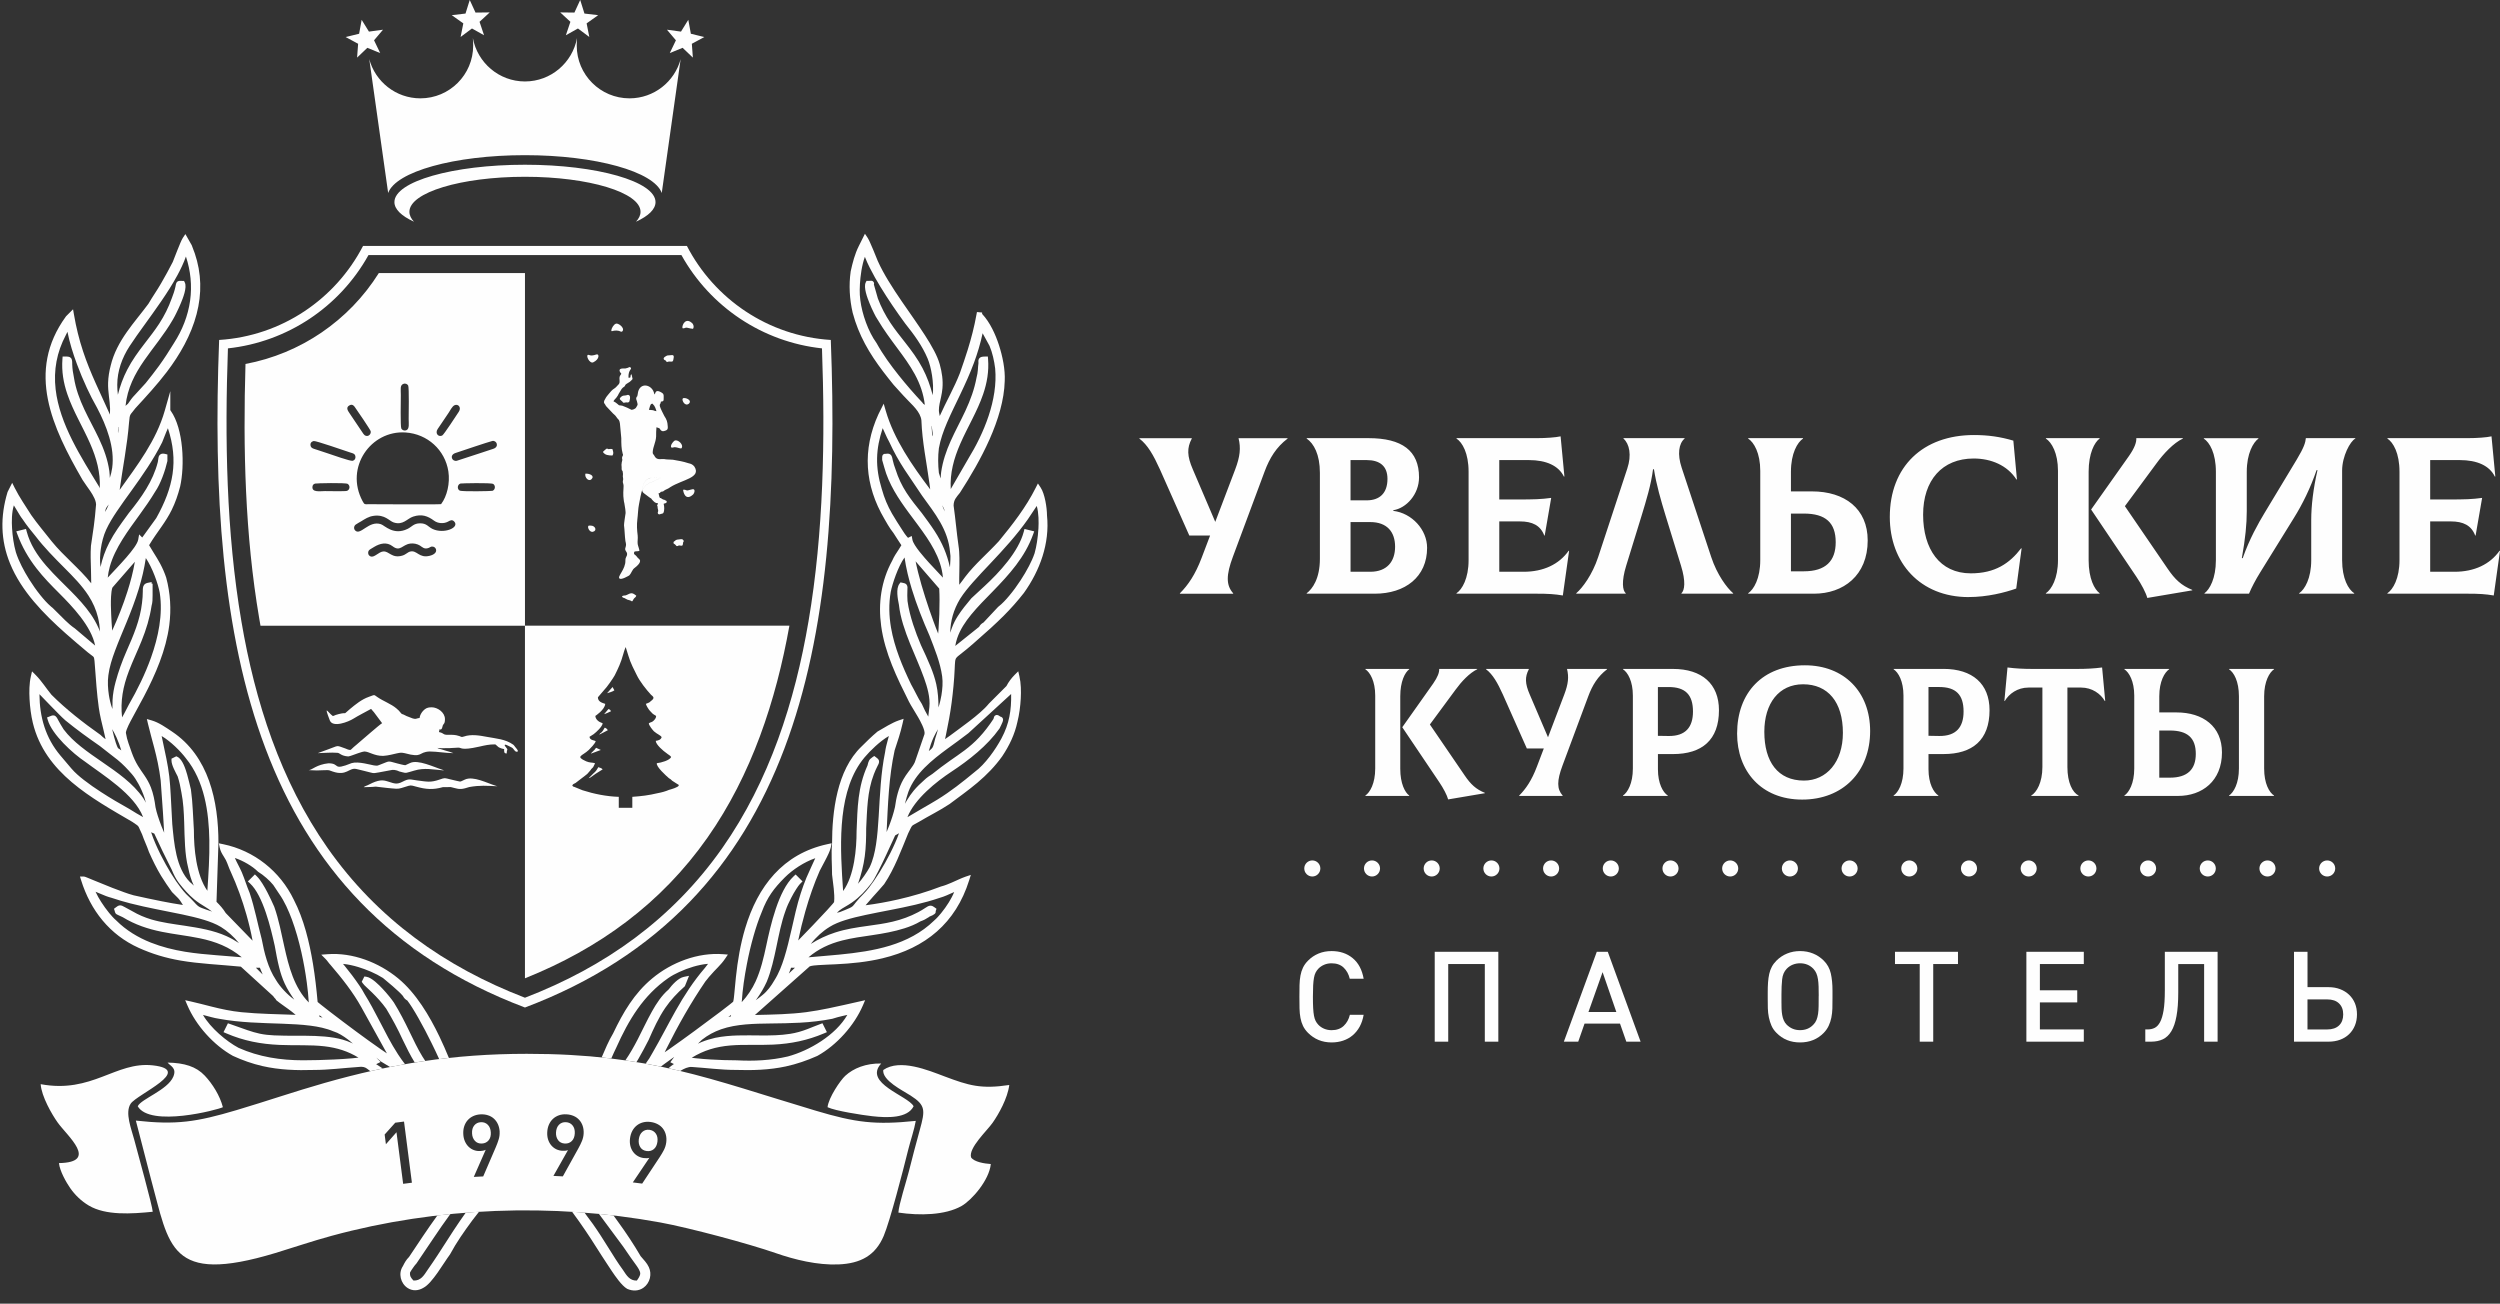 <?xml version="1.0" encoding="UTF-8"?> <svg xmlns="http://www.w3.org/2000/svg" width="163" height="85" viewBox="0 0 163 85" fill="none"><rect x="0" y="0" width="163" height="85" fill="#333333" stroke="none"/><g clip-path="url(#clip0_2022_2663)"><path fill-rule="evenodd" clip-rule="evenodd" d="M34.228 11.526C30.066 11.526 26.693 12.549 26.693 13.809C26.693 14.034 26.801 14.253 26.99 14.456C26.178 14.083 25.716 13.644 25.716 13.177C25.716 11.832 29.527 10.741 34.228 10.741C38.929 10.741 42.74 11.832 42.74 13.177C42.74 13.646 42.279 14.083 41.466 14.456C41.655 14.252 41.763 14.034 41.763 13.809C41.763 12.549 38.39 11.526 34.228 11.526ZM23.58 1.292L24.055 2.061L24.972 1.937L24.388 2.627L24.789 3.461L23.952 3.117L23.282 3.756L23.35 2.854L22.537 2.415L23.415 2.2L23.581 1.291L23.58 1.292ZM30.626 -0.001L31.004 0.82L31.929 0.809L31.266 1.422L31.561 2.299L30.773 1.857L30.031 2.41L30.208 1.524L29.454 0.989L30.351 0.884L30.627 0L30.626 -0.001ZM34.228 10.117C29.607 10.117 25.802 11.192 25.308 12.583L24.076 3.856C24.469 5.324 25.811 6.412 27.41 6.412C29.311 6.412 30.851 4.871 30.851 2.972C30.851 2.805 30.839 2.641 30.83 2.48C31.129 4.088 32.535 5.311 34.227 5.311C35.918 5.311 37.324 4.088 37.623 2.48C37.614 2.641 37.603 2.806 37.603 2.972C37.603 4.872 39.143 6.412 41.043 6.412C42.642 6.412 43.985 5.322 44.378 3.856L43.146 12.583C42.653 11.192 38.846 10.117 34.225 10.117H34.228ZM44.876 1.292L44.401 2.061L43.484 1.937L44.069 2.627L43.67 3.461L44.506 3.117L45.175 3.756L45.108 2.854L45.922 2.415L45.044 2.2L44.877 1.291L44.876 1.292ZM37.83 -0.001L37.452 0.82L36.527 0.809L37.19 1.422L36.894 2.299L37.682 1.857L38.423 2.41L38.248 1.524L39.002 0.989L38.106 0.884L37.83 0V-0.001Z" fill="#FEFEFE"></path><path fill-rule="evenodd" clip-rule="evenodd" d="M9.85 76.9C11.045 81.237 11.002 83.794 17.956 81.696C19.179 81.326 20.346 80.923 21.62 80.576C28.501 78.7 36.034 78.421 43.047 79.704C44.929 80.048 48.819 81.088 50.599 81.709C51.798 82.126 53.295 82.499 54.675 82.44C56.109 82.379 57.078 81.861 57.62 80.577C58.035 79.591 58.884 76.304 59.213 74.972C59.36 74.378 59.608 73.664 59.709 73.081C57.068 73.357 55.789 73.195 53.179 72.415C46.277 70.355 42.383 68.706 34.345 68.709C29.517 68.71 25.511 69.371 21.15 70.612C19.183 71.172 17.358 71.805 15.417 72.381C12.825 73.15 11.508 73.357 8.858 73.063L9.85 76.9ZM9.958 79.007C9.956 78.692 8.919 74.943 8.751 74.304C8.57 73.615 8.128 72.541 8.521 71.959C8.938 71.339 12.685 69.763 9.962 69.461C7.544 69.193 6.007 71.315 2.652 70.688C2.701 71.476 3.387 72.669 3.76 73.188C4.39 74.071 6.465 75.787 3.844 75.834C3.896 76.358 4.329 77.106 4.573 77.458C4.881 77.903 5.295 78.308 5.788 78.601C6.896 79.259 8.568 79.147 9.96 79.006L9.958 79.007ZM58.574 79.06C59.956 79.264 61.622 79.237 62.692 78.632C63.35 78.26 64.496 76.954 64.601 75.895C64.202 75.868 63.509 75.765 63.312 75.457C63.142 74.844 64.346 73.733 64.713 73.213C65.113 72.647 65.698 71.605 65.805 70.741C63.961 71.021 63.165 70.776 61.585 70.182C60.519 69.781 58.672 69.007 57.588 69.765C57.514 70.444 58.84 71.09 59.369 71.429C60.357 72.063 60.328 72.379 59.97 73.672C59.72 74.577 59.478 75.5 59.252 76.4C59.099 77.009 58.593 78.574 58.576 79.06H58.574ZM53.956 72.189C54.448 72.43 56.226 72.705 56.873 72.777C57.861 72.888 59.175 72.921 59.567 72.128C59.211 71.442 56.269 70.626 57.454 69.341C56.466 69.317 55.639 69.653 55.11 70.143C54.793 70.435 54.023 71.563 53.956 72.189ZM8.98 72.128C9.792 73.52 14.217 72.355 14.532 72.189C14.338 71.432 13.849 70.66 13.351 70.132C12.788 69.535 12.022 69.3 10.926 69.281C11.119 69.512 11.536 69.636 11.301 70.197C10.933 71.075 9.204 71.646 8.98 72.128ZM26.285 77.187L25.851 73.822L25.161 74.605L25.079 73.971L25.771 73.2L26.342 73.126L26.856 77.112L26.285 77.186V77.187ZM32.576 73.796C32.584 73.961 32.564 74.125 32.515 74.285C32.467 74.446 32.403 74.616 32.326 74.797L31.505 76.703L30.891 76.734L31.668 74.966C31.616 74.991 31.56 75.011 31.499 75.024C31.438 75.035 31.375 75.044 31.31 75.047C31.163 75.055 31.025 75.034 30.898 74.986C30.77 74.938 30.654 74.865 30.554 74.769C30.453 74.671 30.372 74.553 30.311 74.413C30.25 74.273 30.213 74.114 30.206 73.939C30.197 73.754 30.217 73.585 30.268 73.433C30.319 73.279 30.394 73.146 30.494 73.034C30.595 72.921 30.715 72.833 30.857 72.768C30.999 72.703 31.157 72.665 31.329 72.656C31.503 72.648 31.663 72.666 31.812 72.715C31.962 72.761 32.092 72.835 32.203 72.936C32.313 73.036 32.401 73.158 32.467 73.305C32.533 73.451 32.569 73.616 32.58 73.799L32.576 73.796ZM32.001 73.836C31.99 73.621 31.924 73.453 31.803 73.334C31.682 73.214 31.531 73.158 31.352 73.167C31.171 73.176 31.028 73.246 30.921 73.378C30.814 73.509 30.766 73.682 30.778 73.896C30.787 74.095 30.849 74.259 30.964 74.383C31.078 74.51 31.231 74.568 31.422 74.558C31.603 74.549 31.747 74.481 31.855 74.352C31.963 74.225 32.013 74.052 32.001 73.833V73.836ZM38.053 73.914C38.044 74.079 38.007 74.239 37.943 74.394C37.88 74.549 37.799 74.713 37.704 74.884L36.697 76.7L36.083 76.669L37.033 74.987C36.978 75.008 36.921 75.02 36.858 75.026C36.796 75.033 36.732 75.034 36.67 75.03C36.523 75.024 36.388 74.988 36.265 74.929C36.142 74.869 36.035 74.784 35.944 74.679C35.853 74.572 35.784 74.446 35.737 74.302C35.69 74.156 35.671 73.995 35.68 73.818C35.689 73.633 35.727 73.468 35.792 73.321C35.858 73.174 35.945 73.049 36.056 72.947C36.166 72.846 36.295 72.769 36.443 72.717C36.59 72.666 36.752 72.645 36.925 72.653C37.098 72.662 37.257 72.698 37.4 72.759C37.543 72.82 37.665 72.907 37.765 73.018C37.865 73.128 37.941 73.26 37.992 73.41C38.042 73.563 38.063 73.731 38.054 73.914H38.053ZM37.476 73.896C37.487 73.682 37.439 73.508 37.331 73.377C37.223 73.245 37.078 73.175 36.897 73.166C36.717 73.157 36.567 73.213 36.447 73.332C36.329 73.452 36.264 73.62 36.252 73.835C36.242 74.034 36.287 74.201 36.389 74.339C36.489 74.476 36.635 74.549 36.827 74.559C37.008 74.568 37.158 74.515 37.279 74.398C37.4 74.281 37.465 74.114 37.476 73.896ZM43.437 74.499C43.415 74.663 43.367 74.821 43.291 74.97C43.216 75.12 43.122 75.276 43.014 75.441L41.87 77.171L41.259 77.093L42.338 75.491C42.282 75.506 42.223 75.515 42.161 75.515C42.098 75.517 42.035 75.514 41.971 75.505C41.825 75.487 41.694 75.441 41.575 75.371C41.457 75.301 41.357 75.21 41.275 75.096C41.193 74.983 41.133 74.852 41.098 74.704C41.063 74.554 41.055 74.393 41.078 74.217C41.102 74.034 41.153 73.871 41.229 73.729C41.306 73.587 41.405 73.47 41.522 73.377C41.641 73.283 41.775 73.218 41.927 73.178C42.078 73.139 42.239 73.129 42.411 73.152C42.582 73.174 42.737 73.222 42.876 73.295C43.016 73.368 43.13 73.463 43.221 73.581C43.312 73.699 43.377 73.836 43.415 73.991C43.454 74.145 43.462 74.315 43.438 74.498L43.437 74.499ZM42.865 74.437C42.892 74.225 42.857 74.048 42.759 73.909C42.66 73.768 42.523 73.688 42.344 73.664C42.165 73.641 42.011 73.685 41.884 73.796C41.755 73.906 41.678 74.067 41.65 74.281C41.625 74.478 41.656 74.65 41.746 74.795C41.836 74.939 41.975 75.024 42.166 75.048C42.346 75.072 42.499 75.029 42.629 74.923C42.758 74.817 42.837 74.655 42.865 74.438V74.437Z" fill="#FEFEFE"></path><path fill-rule="evenodd" clip-rule="evenodd" d="M34.228 65.69C16.469 58.981 13.524 41.878 14.288 22.165C18.38 21.909 21.885 19.488 23.671 16.034H34.228H44.785C46.571 19.488 50.077 21.909 54.168 22.165C54.931 41.877 51.985 58.981 34.227 65.69H34.228ZM34.228 65.052C39.459 63.038 43.852 59.91 47.095 55.289C50.17 50.907 51.827 45.74 52.716 40.504C53.705 34.685 53.803 28.611 53.593 22.714C49.736 22.298 46.317 20.025 44.428 16.63H24.026C22.137 20.025 18.719 22.297 14.861 22.714C14.652 28.611 14.75 34.685 15.738 40.504C16.628 45.74 18.284 50.907 21.359 55.289C24.604 59.91 28.996 63.038 34.227 65.052H34.228Z" fill="#FEFEFE"></path><path fill-rule="evenodd" clip-rule="evenodd" d="M34.228 17.806H24.698C22.75 20.907 19.596 23.056 16.006 23.731C15.842 29.251 15.974 34.862 16.899 40.306C16.926 40.466 16.953 40.626 16.982 40.785L16.985 40.797H34.228V40.777V17.806ZM28.76 32.869C29.147 32.359 29.352 31.503 29.233 30.73C29.017 29.345 27.881 28.291 26.436 28.197C24.181 28.05 22.465 30.473 23.637 32.67C23.77 32.919 23.77 32.874 24.075 32.874C24.816 32.874 28.412 32.903 28.762 32.87L28.76 32.869ZM24.372 33.631C24.028 33.675 23.8 33.837 23.558 33.984C23.449 34.05 23.291 34.131 23.195 34.201C23.068 34.295 23.051 34.474 23.156 34.585C23.503 34.948 24.042 33.912 24.837 34.178C25.089 34.262 25.659 34.932 26.577 34.482C26.856 34.345 26.97 34.126 27.381 34.12C27.826 34.115 27.907 34.348 28.203 34.488C28.936 34.836 29.988 34.405 29.615 34.003C29.473 33.851 29.34 33.94 29.209 34.011C28.937 34.159 28.553 34.136 28.302 33.949C27.886 33.639 27.494 33.498 26.936 33.683C26.538 33.813 26.279 34.267 25.666 34.063C25.377 33.968 25.107 33.538 24.371 33.63L24.372 33.631ZM26.743 35.442C26.229 35.512 26.091 35.998 25.596 35.615C25.21 35.316 24.767 35.434 24.397 35.657C24.32 35.703 24.231 35.755 24.152 35.805C24.071 35.854 24 35.923 24.003 36.051C24.004 36.17 24.082 36.25 24.169 36.281C24.406 36.367 24.685 35.99 24.977 35.956C25.365 35.91 25.538 36.432 26.238 36.224C26.471 36.155 26.575 35.996 26.761 35.957C27.198 35.866 27.318 36.409 28.012 36.239C28.604 36.095 28.473 35.698 28.252 35.645C28.099 35.608 28.068 35.678 27.959 35.72C27.666 35.839 27.535 35.668 27.378 35.569C27.204 35.463 26.97 35.41 26.743 35.441V35.442ZM26.3 25.028C26.069 25.125 26.134 25.365 26.134 25.752C26.134 26.026 26.097 27.807 26.166 27.941C26.212 28.029 26.337 28.106 26.489 28.052C26.709 27.972 26.645 27.595 26.645 27.326C26.645 27.054 26.681 25.268 26.613 25.136C26.568 25.052 26.441 24.971 26.302 25.03L26.3 25.028ZM20.449 28.755C20.307 28.788 20.203 28.896 20.254 29.079C20.293 29.221 20.425 29.248 20.575 29.297C20.844 29.385 21.103 29.475 21.375 29.561C21.614 29.636 22.844 30.084 22.997 30.044C23.122 30.012 23.209 29.883 23.164 29.718C23.123 29.571 22.997 29.555 22.843 29.505C22.464 29.381 20.582 28.724 20.449 28.754V28.755ZM32.091 28.754C31.832 28.815 30.079 29.408 29.691 29.538C29.285 29.674 29.463 30.106 29.78 30.044L31.366 29.526C31.635 29.434 31.893 29.354 32.167 29.261C32.575 29.125 32.377 28.685 32.091 28.753V28.754ZM20.536 31.532C20.441 31.57 20.39 31.607 20.373 31.727C20.321 32.123 20.872 32.019 21.18 32.019C21.402 32.019 22.498 32.044 22.62 32.005C22.805 31.945 22.855 31.675 22.671 31.55C22.535 31.46 20.591 31.508 20.536 31.53V31.532ZM30.018 31.526C29.811 31.603 29.798 31.892 29.969 31.985C30.113 32.065 32.057 32.022 32.108 32.002C32.301 31.932 32.317 31.654 32.157 31.554C32.013 31.462 30.053 31.513 30.017 31.526H30.018ZM29.637 26.42C29.477 26.493 29.344 26.775 29.246 26.92C29.122 27.102 29.017 27.259 28.892 27.445C28.771 27.625 28.658 27.793 28.537 27.97C28.353 28.241 28.564 28.512 28.827 28.4C28.936 28.353 29.775 27.05 29.913 26.847C30.1 26.57 29.878 26.311 29.637 26.42ZM22.807 26.418C22.511 26.561 22.685 26.788 22.807 26.969L23.691 28.284C23.882 28.573 24.219 28.377 24.169 28.114C24.152 28.027 23.254 26.697 23.12 26.519C23.055 26.432 22.957 26.346 22.807 26.418ZM34.227 63.786L34.236 63.782C39.06 61.848 43.114 58.906 46.131 54.609C49.006 50.513 50.592 45.685 51.47 40.794H34.227V63.786ZM38.72 50.402C38.838 50.307 38.935 50.163 39.006 50.02C39.101 50.043 39.244 50.091 39.292 50.163C39.149 50.258 38.981 50.354 38.838 50.449L38.504 50.687C38.409 50.734 38.479 50.711 38.384 50.734L38.719 50.4L38.72 50.402ZM38.529 49.138C38.577 49.043 38.648 49.018 38.697 48.947C38.743 48.922 38.815 48.827 38.863 48.755L39.174 48.898L38.53 49.138H38.529ZM39.078 47.897C39.149 47.729 39.197 47.873 39.412 47.468L39.435 47.444C39.507 47.468 39.603 47.539 39.627 47.612L39.078 47.898V47.897ZM39.675 46.227C39.698 46.25 39.746 46.25 39.77 46.275L39.841 46.37C39.746 46.416 39.507 46.536 39.389 46.561L39.675 46.227ZM39.938 44.794L40.057 45.009C39.986 45.08 39.675 45.175 39.58 45.2L39.938 44.794ZM42.109 45.892C42.204 45.844 42.348 45.821 42.42 45.724C42.754 45.486 42.563 45.413 42.443 45.295C42.132 44.961 41.703 44.412 41.512 44.006C41.034 43.051 41.106 43.171 40.796 42.192C40.772 42.216 40.796 42.169 40.772 42.264C40.748 42.264 40.748 42.287 40.748 42.312C40.725 42.336 40.725 42.384 40.701 42.432C40.677 42.527 40.653 42.598 40.63 42.67C40.487 43.195 40.319 43.553 40.081 44.031C39.961 44.245 39.58 44.794 39.412 44.962L38.983 45.463C38.983 45.749 39.246 45.821 39.46 45.892C39.437 46.275 38.816 46.679 38.816 46.679C38.816 46.799 38.911 46.942 38.984 46.99C39.079 47.085 39.151 47.085 39.295 47.158C39.272 47.373 38.889 47.73 38.698 47.873L38.435 48.04C38.459 48.279 38.746 48.255 38.841 48.326C38.793 48.494 38.483 48.804 38.387 48.898C37.958 49.304 37.48 49.304 38.221 49.639C38.435 49.734 38.603 49.71 38.793 49.758C38.77 49.853 38.698 49.95 38.673 50.021L38.553 50.141C38.482 50.261 38.41 50.309 38.339 50.404C38.267 50.5 38.219 50.5 38.148 50.572L37.527 51.049C37.384 51.12 37.361 51.12 37.312 51.215C37.361 51.287 37.361 51.287 37.456 51.31L37.981 51.525C38.721 51.763 39.556 51.931 40.344 51.954V52.67H41.227V51.954C41.847 51.907 42.277 51.859 42.874 51.716C43.137 51.668 43.399 51.597 43.614 51.502C43.782 51.455 44.211 51.335 44.258 51.215C44.235 51.144 44.258 51.169 44.163 51.12L43.829 50.906C43.757 50.834 43.709 50.786 43.614 50.738C43.446 50.595 42.755 49.974 42.827 49.76C43.09 49.736 43.686 49.569 43.757 49.354C43.71 49.259 43.542 49.187 43.471 49.116C43.256 48.973 42.755 48.543 42.755 48.304C42.922 48.281 43.09 48.233 43.138 48.065C43.09 47.945 42.852 47.873 42.637 47.682C42.566 47.611 42.303 47.3 42.303 47.158C42.446 47.063 42.494 47.11 42.614 46.99C42.685 46.919 42.78 46.822 42.78 46.679C42.471 46.488 42.614 46.584 42.374 46.345C42.303 46.273 42.135 46.011 42.111 45.892H42.109ZM42.31 26.721C42.755 26.743 42.578 26.787 42.801 26.809C42.757 26.653 42.69 26.453 42.578 26.363C42.534 26.319 42.556 26.297 42.467 26.341C42.4 26.363 42.356 26.563 42.31 26.719V26.721ZM41.866 31.956C41.888 32.112 41.954 32.134 42.066 32.222C42.154 32.289 42.244 32.356 42.333 32.423C42.4 32.467 42.4 32.467 42.467 32.511C42.489 32.557 42.533 32.601 42.578 32.645C42.645 32.711 42.735 32.823 42.891 32.801C42.891 32.935 42.891 32.801 42.869 32.913C42.846 32.935 42.846 32.913 42.846 32.957C42.869 33.002 42.846 32.979 42.869 33.002C42.869 33.113 42.891 33.18 42.914 33.27C42.914 33.448 42.846 33.381 42.914 33.514L42.98 33.536C43.003 33.536 43.047 33.536 43.069 33.514C43.157 33.492 43.203 33.492 43.247 33.448C43.337 33.292 43.313 33.002 43.269 32.847C43.403 32.78 43.47 32.847 43.47 32.669L43.381 32.624C43.359 32.602 43.381 32.624 43.337 32.602C43.315 32.58 43.315 32.58 43.271 32.58C43.204 32.558 43.181 32.536 43.137 32.512C43.047 32.402 43.025 32.624 42.936 32.156H42.958H42.98C43.069 32.134 43.025 32.112 43.091 32.068C43.247 32.023 43.179 32.09 43.313 31.979C43.447 31.89 43.536 31.89 43.714 31.756C44.493 31.266 45.741 31.155 45.274 30.421C45.163 30.287 45.074 30.242 44.873 30.198C44.539 30.086 44.25 30.042 43.87 29.974C43.67 29.952 43.492 29.974 43.291 29.93C43.157 29.908 42.867 30.018 42.712 29.796C42.601 29.574 42.556 29.64 42.556 29.484C42.578 29.105 42.757 28.859 42.779 28.459C42.779 28.258 42.779 28.058 42.801 27.858C43.091 27.946 43.001 27.946 43.069 28.036C43.179 28.146 43.247 28.124 43.381 28.08C43.515 28.036 43.559 27.97 43.537 27.791C43.515 27.479 43.471 27.367 43.315 27.123C43.248 26.989 43.07 26.656 43.026 26.498C42.982 26.32 43.07 26.388 43.092 26.186C43.271 26.164 43.271 26.142 43.271 25.964C43.271 25.808 43.293 25.696 43.181 25.629C43.137 25.585 42.958 25.497 42.892 25.497C42.736 25.497 42.736 25.608 42.692 25.719C42.648 25.675 42.648 25.629 42.625 25.563C42.469 25.117 41.868 24.939 41.645 25.429C41.578 25.585 41.6 25.651 41.556 25.808C41.534 25.918 41.556 25.808 41.512 25.874C41.445 25.986 41.49 26.052 41.534 26.186C41.6 26.454 41.579 26.364 41.49 26.543C41.423 26.699 41.177 26.721 41.177 26.721C41.021 26.631 40.753 26.52 40.575 26.453C40.375 26.409 40.397 26.475 40.263 26.341C40.197 26.274 40.085 26.207 39.996 26.163C40.063 26.029 40.152 26.007 40.285 25.784C40.351 25.628 40.463 25.494 40.531 25.36C40.665 25.204 40.642 25.27 40.709 25.204C40.843 25.07 40.619 25.16 41.066 24.892C41.154 24.825 41.177 24.78 41.244 24.713L41.177 24.401C41.066 24.468 41.155 24.468 41.088 24.624H40.976C40.954 24.067 41.242 24.089 41.11 23.955C41.02 23.889 41.043 23.977 40.776 24.023C40.597 24.023 40.307 24.001 40.419 24.245C40.463 24.335 40.485 24.289 40.508 24.379C40.397 24.535 40.373 24.557 40.397 24.802C40.419 25.002 40.353 25.047 40.241 25.158C40.174 25.247 40.061 25.337 39.951 25.403C39.795 25.537 39.795 25.581 39.684 25.693C39.596 25.805 39.528 25.871 39.462 26.005C39.35 26.183 39.35 26.25 39.462 26.384C39.484 26.45 39.529 26.494 39.573 26.54L39.974 26.964C40.242 27.186 40.13 27.164 40.353 27.387C40.397 27.475 40.397 27.499 40.419 27.609L40.508 28.567C40.508 28.901 40.508 29.258 40.597 29.57C40.642 29.682 40.619 29.682 40.575 29.77C40.531 29.904 40.575 29.882 40.575 29.992C40.575 30.037 40.531 30.127 40.531 30.215C40.509 30.326 40.531 30.349 40.531 30.459C40.531 30.504 40.531 30.548 40.531 30.593C40.553 30.772 40.597 30.571 40.619 30.906C40.619 31.018 40.597 31.04 40.619 31.128C40.664 31.396 40.553 31.306 40.642 31.574C40.686 31.685 40.619 32.019 40.642 32.354C40.664 32.51 40.664 32.666 40.709 32.822C40.731 32.978 40.821 33.401 40.776 33.535C40.753 33.691 40.686 34.114 40.686 34.248C40.73 34.604 40.73 34.916 40.776 35.273C40.82 35.473 40.842 35.517 40.776 35.719C40.709 35.897 40.887 35.964 40.887 36.12C40.887 36.298 40.776 36.298 40.776 36.543C40.798 37.121 40.219 37.59 40.397 37.724C40.531 37.812 40.932 37.568 41.02 37.523C41.198 37.345 41.198 37.145 41.399 37.011C41.487 36.944 41.823 36.676 41.711 36.498C41.667 36.432 41.577 36.386 41.488 36.252C41.422 36.163 41.288 36.163 41.354 35.986C41.4 35.919 41.555 35.964 41.689 35.919C41.689 35.807 41.599 35.607 41.577 35.473C41.555 35.295 41.599 35.117 41.577 34.916C41.531 34.56 41.511 34.226 41.555 33.869C41.599 33.536 41.599 33.178 41.665 32.866C41.687 32.71 41.821 32.065 41.866 31.953V31.956ZM41.866 31.956C41.888 31.844 41.932 31.621 41.954 31.532C42 31.509 42.044 31.398 42.066 31.375C42.11 31.287 42.355 31.13 42.556 31.153C42.712 31.153 42.957 31.131 43.069 31.153C42.957 31.265 43.003 31.197 42.891 31.241C42.801 31.264 42.824 31.287 42.757 31.308L42.735 31.33C42.512 31.396 42.69 31.352 42.556 31.418C42.556 31.418 42.467 31.44 42.444 31.44C42.244 31.485 42.4 31.485 42.222 31.574C42.132 31.619 42.156 31.574 42.088 31.663L41.866 31.953V31.956ZM44.495 21.396C44.673 21.44 44.629 21.33 44.829 21.374C44.941 21.396 45.097 21.44 45.185 21.44C45.252 21.328 45.231 21.218 45.163 21.106C44.717 20.638 44.45 21.195 44.495 21.396ZM40.151 21.106C39.995 21.172 39.884 21.396 39.862 21.507C39.84 21.707 39.951 21.485 40.353 21.573C40.441 21.595 40.531 21.685 40.599 21.573C40.731 21.351 40.286 21.038 40.152 21.106H40.151ZM40.552 38.884C40.618 39.018 40.686 38.95 40.796 39.04C40.842 39.062 40.886 39.084 40.93 39.107C41.019 39.129 41.042 39.129 41.086 39.151C41.198 39.173 41.198 39.307 41.309 39.062C41.375 38.95 41.443 38.973 41.487 38.84C41.465 38.818 41.309 38.706 41.287 38.706C41.108 38.617 40.908 38.794 40.796 38.818C40.684 38.84 40.618 38.818 40.552 38.884ZM38.881 23.111C38.503 23.245 38.435 23.133 38.347 23.133C38.169 23.155 38.435 23.734 38.681 23.623C39.104 23.423 39.082 23.044 38.881 23.111ZM44.54 31.932C44.54 32.044 44.674 32.711 45.187 32.244C45.297 32.133 45.365 31.82 45.098 31.91C45.032 31.932 44.898 31.956 44.83 31.978C44.696 31.978 44.718 31.91 44.542 31.933L44.54 31.932ZM43.761 29.169C43.939 29.235 43.849 29.081 44.274 29.215C44.386 29.237 44.452 29.281 44.474 29.125C44.496 28.902 44.14 28.612 43.961 28.746C43.873 28.813 43.695 29.035 43.761 29.17V29.169ZM41.867 31.954L42.089 31.664C42.157 31.576 42.134 31.62 42.223 31.576C42.402 31.486 42.245 31.486 42.446 31.442C42.468 31.442 42.558 31.42 42.558 31.42C42.692 31.353 42.514 31.398 42.736 31.331L42.758 31.309C42.826 31.287 42.802 31.265 42.892 31.243C43.004 31.198 42.958 31.265 43.07 31.154C42.958 31.132 42.714 31.154 42.558 31.154C42.357 31.132 42.113 31.288 42.067 31.377C42.045 31.399 42 31.511 41.955 31.533C41.933 31.621 41.889 31.844 41.867 31.957V31.954ZM41.02 26.206C41.042 26.183 41.154 25.805 40.998 25.759C40.932 25.715 40.864 25.782 40.776 25.782C40.619 25.804 40.642 25.782 40.531 25.848C40.308 26.026 40.441 26.048 40.575 26.181C40.642 26.271 40.642 26.271 40.753 26.247C40.887 26.203 40.909 26.293 41.02 26.203V26.206ZM43.471 23.599C43.627 23.599 43.537 23.554 43.693 23.576C43.827 23.576 43.849 23.599 43.894 23.488C43.894 23.422 44.028 23.109 43.782 23.154L43.515 23.176C43.449 23.198 43.159 23.332 43.315 23.465C43.427 23.531 43.337 23.42 43.471 23.599ZM39.929 29.702C40.017 29.59 39.995 29.48 39.929 29.278C39.795 29.256 39.839 29.278 39.728 29.278C39.616 29.3 39.684 29.256 39.594 29.256C39.528 29.234 39.505 29.3 39.46 29.323C39.372 29.434 39.194 29.434 39.46 29.613C39.594 29.701 39.907 29.701 39.929 29.701V29.702ZM43.916 35.428C44.072 35.56 43.916 35.382 44.116 35.606C44.272 35.606 44.184 35.562 44.294 35.562C44.361 35.562 44.428 35.606 44.495 35.562C44.517 35.54 44.539 35.429 44.539 35.361C44.583 35.295 44.605 35.273 44.539 35.205C44.473 35.117 44.383 35.161 44.16 35.183C44.048 35.205 44.072 35.205 44.004 35.273C43.914 35.317 43.914 35.317 43.914 35.429L43.916 35.428ZM44.518 25.982C44.428 26.072 44.652 26.539 44.919 26.316C45.165 26.072 44.607 25.87 44.518 25.982ZM38.525 34.27H38.413C38.235 34.27 38.413 34.737 38.659 34.671C38.948 34.604 38.815 34.27 38.525 34.27ZM38.168 30.884C38.102 31.106 38.369 31.44 38.569 31.24C38.792 31.018 38.435 30.861 38.168 30.884ZM29.84 50.927C29.674 50.888 29.507 50.849 29.34 50.809C28.975 50.724 29.027 50.7 28.673 50.824C28.058 51.038 27.852 50.964 27.203 50.884C26.721 50.823 26.685 50.742 26.246 50.968C26.056 51.066 25.889 51.132 25.596 51.048C25.118 50.91 24.975 50.793 24.459 50.972C24.216 51.058 24.028 51.187 23.786 51.271C23.762 51.29 23.739 51.306 23.717 51.325C23.894 51.318 24.069 51.313 24.246 51.308C24.332 51.301 24.417 51.295 24.501 51.288C24.758 51.318 25.015 51.347 25.273 51.377C25.372 51.386 25.469 51.396 25.568 51.405C26.004 51.448 26.008 51.43 26.427 51.301C26.797 51.187 26.747 51.183 27.12 51.286C27.789 51.472 28.236 51.502 28.87 51.323C29.043 51.322 29.217 51.319 29.39 51.317C29.792 51.409 29.922 51.5 30.321 51.396C30.415 51.369 30.509 51.342 30.602 51.314C31.301 51.192 31.721 51.232 32.428 51.264C32.387 51.252 32.348 51.24 32.309 51.227C31.745 51.053 30.852 50.578 30.311 50.828C30.265 50.85 30.22 50.871 30.174 50.892C29.992 50.976 30.035 50.97 29.841 50.924L29.84 50.927ZM26.43 49.892C26.341 49.892 26.001 49.803 25.894 49.774C25.252 49.602 25.431 49.61 24.887 49.814C24.587 49.926 24.651 49.943 24.372 49.903C24.175 49.874 23.369 49.627 22.935 49.753C21.622 50.283 22.226 49.767 21.412 49.767C20.645 49.849 20.349 50.197 20.131 50.215C20.307 50.221 20.484 50.227 20.661 50.233C20.844 50.233 21.004 50.215 21.207 50.215C21.516 50.215 21.404 50.203 21.687 50.302C22.607 50.623 22.746 50.037 23.226 50.137C23.427 50.179 23.606 50.232 23.81 50.279C24.305 50.393 24.27 50.449 24.695 50.362C24.989 50.307 25.284 50.252 25.578 50.197C25.77 50.184 25.963 50.259 26.015 50.293C26.446 50.396 26.372 50.431 26.726 50.326C26.825 50.296 26.907 50.275 27.007 50.244C27.674 50.039 28.247 50.179 28.941 50.232C28.923 50.219 28.948 50.231 28.907 50.212C28.883 50.201 28.894 50.206 28.871 50.197C28.297 50.02 27.242 49.494 26.728 49.753C26.692 49.771 26.443 49.89 26.432 49.89L26.43 49.892ZM21.702 46.686C21.376 46.457 21.089 45.877 21.503 46.968C21.692 47.47 22.718 47.063 23.044 46.857C23.333 46.675 23.866 46.402 24.195 46.22C24.241 46.291 24.322 46.358 24.381 46.437C24.558 46.675 24.735 46.913 24.914 47.151C24.75 47.242 23.602 48.253 23.404 48.416C23.34 48.469 23.298 48.507 23.235 48.562C23.176 48.615 23.125 48.653 23.065 48.705C23.008 48.759 22.951 48.813 22.892 48.867C22.829 48.956 22.572 48.821 22.497 48.793C21.879 48.577 22.126 48.602 21.374 48.865C21.167 48.94 20.96 49.016 20.753 49.092C20.751 49.094 20.745 49.098 20.742 49.099C20.739 49.1 20.734 49.103 20.731 49.105C21.153 49.099 21.551 49.048 21.994 49.083C22.156 49.084 22.226 49.291 22.711 49.32C22.755 49.32 22.918 49.263 22.965 49.246C23.123 49.189 23.637 48.997 23.752 48.997C24.063 48.997 24.384 49.289 24.981 49.284C25.319 49.265 25.682 49.16 25.867 49.121C26.103 49.072 26.165 49.059 26.394 49.109C27.59 49.44 27.244 49.035 28.003 48.997C28.5 48.997 29.057 49.105 29.556 49.105C29.549 49.102 29.541 49.098 29.533 49.094C29.368 49.026 29.204 48.986 29.035 48.936C28.939 48.908 28.86 48.879 28.772 48.854C28.698 48.832 28.586 48.817 28.516 48.764C28.624 48.764 28.659 48.783 28.772 48.783C29.143 48.783 29.489 48.779 29.849 48.748C30.119 48.724 29.988 48.964 31.252 48.68C31.644 48.592 31.877 48.533 32.288 48.533C32.317 48.533 32.461 48.69 32.528 48.729C32.597 48.771 32.77 48.828 32.869 48.837C32.869 49.038 32.858 49.125 33.039 49.125C33.039 48.785 33.169 48.952 32.962 48.685C32.926 48.638 32.849 48.553 32.97 48.553C33.013 48.553 33.298 48.709 33.371 48.741C33.505 48.801 33.585 49.114 33.773 48.983C33.765 48.889 33.633 48.762 33.578 48.687C33.542 48.64 33.505 48.581 33.466 48.554C32.935 48.18 32.356 48.16 31.735 48.041C31.271 47.953 30.713 47.856 30.246 48.022C30.038 48.096 30.115 48.011 29.75 47.938C29.568 47.902 29.342 47.907 29.113 47.908C28.936 47.91 28.901 47.814 28.754 47.765C28.707 47.75 28.658 47.747 28.619 47.728C28.631 47.667 28.651 47.621 28.652 47.548C28.828 47.637 28.845 47.366 28.867 47.307C28.92 47.164 29.011 47.217 29.011 46.885C29.011 46.448 28.531 46.115 28.141 46.115C27.884 46.115 27.753 46.172 27.591 46.342C27.483 46.455 27.37 46.644 27.357 46.813C27.044 46.84 27.197 46.981 26.505 46.686C26.439 46.658 26.389 46.623 26.32 46.593C26.226 46.552 26.195 46.569 26.134 46.484C26.048 46.366 25.958 46.285 25.849 46.191C25.5 45.893 24.993 45.718 24.608 45.451C24.352 45.274 24.458 45.292 24.047 45.435C23.581 45.598 23.18 45.927 22.801 46.242C22.282 46.673 22.741 46.398 22.092 46.556C22.014 46.575 21.954 46.592 21.892 46.614C21.823 46.638 21.764 46.674 21.706 46.688L21.702 46.686Z" fill="#FEFEFE"></path><path fill-rule="evenodd" clip-rule="evenodd" d="M6.882 48.183C6.848 48.02 6.811 47.857 6.772 47.696C6.648 47.18 6.517 46.675 6.442 46.147C6.312 45.23 6.256 44.302 6.184 43.378C6.178 43.285 6.16 42.911 6.103 42.835C6.079 42.803 6.031 42.771 6.001 42.748C5.911 42.681 5.824 42.617 5.738 42.546C5.25 42.136 4.764 41.728 4.288 41.305C2.852 40.031 1.395 38.55 0.657 36.746C0.032 35.219 0.014 33.671 0.488 32.097L0.492 32.081L0.794 31.48L0.96 31.811C1.27 32.431 1.67 32.998 2.038 33.585C2.456 34.182 2.928 34.729 3.375 35.302C4.164 36.273 5.17 37.053 5.948 38.032C5.949 37.756 5.941 37.477 5.933 37.204C5.924 36.925 5.915 36.644 5.911 36.363C5.909 36.108 5.91 35.849 5.929 35.594V35.587L5.931 35.581C6.061 34.733 6.188 33.888 6.25 33.032L6.251 33.019L6.253 33.006C6.322 32.697 6.047 32.26 5.883 32.014C5.719 31.769 5.535 31.535 5.38 31.287L5.378 31.284L5.377 31.281C3.417 27.885 1.682 24.23 4.298 20.633L4.306 20.622L4.763 20.165L4.824 20.518C4.963 21.333 5.159 22.132 5.42 22.918C5.65 23.614 5.927 24.288 6.225 24.956C6.534 25.651 6.861 26.337 7.169 27.031C7.177 26.901 7.18 26.77 7.176 26.638C7.168 26.361 7.133 26.092 7.1 25.816C7.065 25.529 7.04 25.249 7.048 24.958C7.059 24.576 7.122 24.204 7.217 23.836C7.411 23.028 7.798 22.319 8.271 21.644C8.715 21.011 9.219 20.427 9.677 19.806C9.939 19.352 10.246 18.924 10.505 18.47C10.768 18.009 11.029 17.55 11.266 17.076C11.363 16.83 11.457 16.584 11.555 16.338C11.62 16.173 11.686 16.009 11.756 15.846C11.802 15.741 11.858 15.607 11.92 15.512L12.087 15.262L12.5 15.987L12.507 16.003C12.564 16.177 12.639 16.343 12.698 16.515C13.142 17.817 13.168 19.149 12.819 20.477C12.46 21.852 11.732 23.123 10.876 24.25C10.241 25.084 9.529 25.854 8.821 26.625C8.492 27.083 8.462 26.921 8.413 27.548C8.297 29.026 8.002 30.479 7.8 31.945C8.961 30.319 10.182 28.737 10.742 26.778L11.104 25.505V26.742L11.134 26.785C11.968 27.967 12.054 30.362 11.741 31.741L11.739 31.743L11.738 31.746C11.604 32.265 11.431 32.77 11.193 33.251C11.007 33.627 10.787 33.972 10.548 34.315C10.263 34.726 9.975 35.116 9.722 35.547C9.815 35.711 9.914 35.871 10.014 36.031C10.164 36.27 10.313 36.507 10.445 36.755C10.601 37.048 10.732 37.35 10.838 37.665L10.839 37.67L10.84 37.675C11.108 38.677 11.171 39.731 11.037 40.758C10.825 42.388 10.142 43.96 9.385 45.407C9.227 45.706 9.066 46.001 8.903 46.298C8.771 46.54 8.638 46.782 8.51 47.027C8.422 47.197 8.331 47.377 8.263 47.557C8.248 47.6 8.198 47.743 8.209 47.791L8.214 47.807L8.216 47.824C8.278 48.253 8.456 48.661 8.592 49.071C8.699 49.37 8.829 49.653 8.993 49.926C9.121 50.138 9.265 50.336 9.404 50.539C9.58 50.797 9.724 51.047 9.839 51.34C9.997 51.75 10.083 52.192 10.138 52.625C10.176 52.814 10.229 53.004 10.287 53.187C10.359 53.416 10.44 53.642 10.526 53.866C10.582 54.009 10.64 54.153 10.704 54.292C10.703 54.264 10.701 54.238 10.699 54.212C10.678 53.796 10.652 53.381 10.624 52.965C10.578 52.27 10.53 51.574 10.476 50.881C10.428 50.496 10.366 50.113 10.287 49.733C10.22 49.403 10.139 49.076 10.055 48.751C9.918 48.23 9.772 47.713 9.647 47.189L9.575 46.88L9.879 46.968C10.358 47.104 10.801 47.423 11.212 47.696C13.626 49.304 14.242 52.247 14.242 54.964V54.967L14.116 58.799C14.348 59.032 14.54 59.24 14.717 59.529L16.468 61.332C16.363 60.762 16.227 60.197 16.069 59.641C15.798 58.687 15.456 57.742 15.044 56.84C14.92 56.59 14.848 56.321 14.725 56.074C14.686 55.996 14.639 55.922 14.592 55.849C14.47 55.656 14.37 55.487 14.324 55.258L14.27 54.984L14.543 55.04C16.568 55.457 18.263 56.804 19.157 58.664C19.814 59.932 20.174 61.438 20.406 62.841C20.541 63.666 20.636 64.497 20.709 65.329C20.723 65.341 20.739 65.355 20.753 65.366C20.813 65.416 20.873 65.465 20.934 65.513C21.127 65.668 21.322 65.819 21.517 65.97C22.076 66.4 22.641 66.825 23.208 67.245C23.744 67.641 24.285 68.034 24.833 68.414C24.963 68.504 25.094 68.595 25.227 68.682L23.572 65.693C23.012 64.681 22.297 63.786 21.547 62.909C21.428 62.789 21.348 62.646 21.231 62.53L20.946 62.245L21.346 62.214C22.993 62.088 24.705 62.754 25.965 63.795C27.13 64.757 28.006 66.24 28.654 67.59C28.872 68.045 29.076 68.509 29.269 68.979C29.057 69.002 28.845 69.026 28.634 69.053C28.477 68.704 28.311 68.357 28.142 68.015C27.869 67.459 27.583 66.908 27.277 66.371C27.148 66.144 27.016 65.919 26.877 65.699C26.776 65.542 26.672 65.385 26.559 65.236C26.425 65.162 26.341 65.075 26.269 64.936C26.188 64.837 26.091 64.742 25.998 64.655C25.868 64.531 25.733 64.411 25.598 64.294C25.391 64.115 25.18 63.942 24.971 63.766C24.495 63.464 23.899 63.215 23.362 63.052C23.051 62.957 22.703 62.876 22.364 62.846C22.403 62.893 22.442 62.94 22.481 62.986C22.646 63.186 22.806 63.39 22.961 63.598C23.126 63.818 23.287 64.043 23.441 64.271C23.555 64.441 23.674 64.623 23.766 64.807C24.108 65.355 24.41 65.928 24.708 66.501C25.101 67.258 25.488 68.031 25.954 68.746C26.096 68.963 26.247 69.178 26.408 69.385C26.08 69.442 25.754 69.503 25.427 69.568C25.238 69.451 25.046 69.335 24.855 69.221L24.845 69.214L24.835 69.207C24.747 69.136 24.646 69.048 24.538 68.954C24.569 68.991 24.6 69.027 24.634 69.059L24.815 69.242L24.584 69.356C24.565 69.367 24.545 69.376 24.526 69.386L24.956 69.664C24.686 69.722 24.415 69.78 24.143 69.841L24.026 69.749C23.964 69.7 23.898 69.647 23.825 69.612C23.684 69.543 23.519 69.551 23.367 69.567L23.363 69.568H23.359C22.395 69.633 21.434 69.761 20.466 69.761C19.339 69.796 18.216 69.761 17.112 69.508C16.447 69.356 15.812 69.131 15.194 68.846L15.188 68.844L15.181 68.84C13.93 68.144 12.783 66.866 12.217 65.546L12.075 65.214L12.428 65.292C12.884 65.394 13.334 65.515 13.788 65.629C14.437 65.793 15.07 65.927 15.738 65.995C16.912 66.112 18.098 66.122 19.277 66.168C19.113 66.021 18.916 65.876 18.805 65.796C18.665 65.694 18.525 65.595 18.384 65.495C18.267 65.41 18.148 65.325 18.037 65.232L18.007 65.208L17.989 65.172C17.972 65.137 17.955 65.12 17.928 65.093C17.881 65.046 17.846 65.005 17.814 64.95L15.704 63.026C15.023 62.961 14.34 62.911 13.658 62.854C13.026 62.8 12.392 62.736 11.767 62.628C10.813 62.463 9.925 62.199 9.043 61.8C7.152 60.947 5.903 59.359 5.289 57.393L5.214 57.152H5.466C5.53 57.152 5.648 57.206 5.707 57.229C5.844 57.285 5.979 57.341 6.114 57.397C6.515 57.562 6.916 57.727 7.319 57.885C7.573 57.985 7.827 58.081 8.085 58.172C8.292 58.246 8.503 58.318 8.713 58.374C9.316 58.508 9.918 58.639 10.523 58.759C10.989 58.85 11.46 58.938 11.931 59.006L11.928 59.005L11.91 58.979C11.817 58.841 11.73 58.676 11.612 58.559C11.484 58.431 11.355 58.302 11.228 58.175L11.218 58.164L11.209 58.153C10.964 57.811 10.725 57.467 10.506 57.108C10.203 56.609 9.952 56.09 9.715 55.556L9.711 55.548L9.709 55.541C9.58 55.154 9.395 54.787 9.264 54.4C9.204 54.28 9.149 54.159 9.097 54.037C9.076 53.987 9.052 53.925 9.02 53.882C8.994 53.846 8.955 53.814 8.919 53.787C8.828 53.718 8.728 53.653 8.631 53.589C5.961 52.026 2.932 50.401 2.141 47.132C2.022 46.636 1.954 46.095 1.927 45.586C1.901 45.109 1.904 44.566 2.012 44.099L2.088 43.773L2.325 44.009C2.718 44.404 3.004 44.872 3.355 45.297C4.316 46.257 5.421 47.116 6.529 47.898L6.542 47.907L6.553 47.917C6.648 48.012 6.757 48.105 6.871 48.188L6.882 48.183ZM39.227 68.944C39.456 68.41 39.68 67.872 39.978 67.372C40.627 66.011 41.348 64.77 42.523 63.794C43.778 62.748 45.496 62.087 47.142 62.213L47.458 62.238L47.282 62.5C47.011 62.909 46.623 63.23 46.309 63.606L46.304 63.613L46.298 63.618C46.185 63.732 46.104 63.871 45.991 63.99C45.038 65.387 44.209 66.858 43.453 68.37C43.42 68.452 43.38 68.531 43.337 68.609C43.442 68.538 43.548 68.464 43.653 68.391C44.197 68.011 44.735 67.621 45.27 67.229C45.84 66.812 46.408 66.39 46.972 65.963C47.168 65.814 47.364 65.664 47.558 65.511C47.62 65.463 47.681 65.414 47.739 65.365C47.759 65.348 47.783 65.329 47.803 65.31C47.838 65.208 47.864 64.913 47.873 64.826C47.91 64.457 47.941 64.088 47.98 63.718C48.094 62.64 48.274 61.569 48.585 60.527C49.403 57.795 51.037 55.671 53.946 55.04L54.222 54.98L54.166 55.257C54.14 55.387 54.078 55.53 54.024 55.651C53.954 55.809 53.874 55.962 53.795 56.114C53.68 56.334 53.558 56.553 53.447 56.774C53.07 57.63 52.764 58.522 52.508 59.42C52.33 60.046 52.175 60.68 52.042 61.318C52.364 60.99 52.683 60.658 53 60.327C53.312 59.999 53.624 59.671 53.93 59.338C54.039 59.219 54.149 59.1 54.253 58.976C54.288 58.936 54.35 58.867 54.383 58.816C54.413 58.538 54.387 58.218 54.361 57.943C54.331 57.64 54.288 57.34 54.252 57.038L54.25 57.026V57.014C54.25 56.351 54.185 55.681 54.25 55.019C54.252 52.91 54.568 50.212 56.164 48.68C56.501 48.343 56.835 48.014 57.201 47.708L57.211 47.699L57.224 47.691C57.449 47.556 57.675 47.422 57.906 47.295C58.124 47.177 58.37 47.047 58.606 46.968L58.916 46.865L58.845 47.184C58.714 47.774 58.521 48.35 58.33 48.923C57.947 50.673 57.895 52.467 57.806 54.25C57.867 54.114 57.921 53.974 57.971 53.844C58.119 53.455 58.261 53.03 58.352 52.623C58.435 51.999 58.586 51.375 58.896 50.822C58.996 50.644 59.11 50.479 59.233 50.316C59.331 50.186 59.433 50.057 59.521 49.921C59.567 49.85 59.609 49.778 59.644 49.701L60.279 47.86C60.334 47.601 59.985 46.978 59.86 46.761C59.752 46.573 59.64 46.39 59.527 46.205C59.437 46.057 59.343 45.905 59.265 45.751C58.479 44.18 57.695 42.586 57.453 40.822C57.249 39.337 57.45 37.873 58.175 36.55C58.291 36.282 58.439 36.065 58.599 35.824C58.659 35.734 58.718 35.643 58.77 35.548C58.602 35.28 58.417 35.023 58.253 34.751C58.119 34.583 58.002 34.409 57.891 34.224C57.816 34.098 57.744 33.969 57.669 33.842C56.373 31.644 56.212 29.331 57.275 27.005L57.276 27.003L57.617 26.32L57.748 26.774C58.293 28.652 59.477 30.354 60.649 31.907C60.634 31.778 60.617 31.649 60.6 31.521C60.414 30.148 60.126 28.804 60.076 27.415C60.069 27.342 60.055 27.272 60.031 27.204C59.864 26.676 59.265 26.208 58.905 25.797L58.262 25.089L58.258 25.084C58.032 24.804 57.807 24.523 57.59 24.237C56.682 23.044 55.986 21.861 55.597 20.401L55.595 20.398V20.394C55.392 19.513 55.336 18.595 55.464 17.699L55.465 17.691L55.467 17.684C55.594 17.113 55.731 16.567 55.995 16.04L56.394 15.241L56.571 15.507C56.633 15.6 56.688 15.725 56.735 15.829C56.806 15.984 56.873 16.143 56.939 16.3C57.038 16.537 57.134 16.774 57.229 17.012C57.428 17.459 57.67 17.892 57.924 18.311C58.202 18.771 58.5 19.218 58.803 19.66C59.307 20.395 59.83 21.12 60.312 21.868C60.522 22.193 60.725 22.525 60.903 22.868C61.051 23.152 61.189 23.455 61.274 23.763C61.414 24.275 61.494 24.791 61.447 25.321C61.43 25.505 61.4 25.685 61.361 25.866C61.328 26.019 61.291 26.171 61.261 26.325C61.233 26.469 61.215 26.614 61.215 26.761C61.215 26.822 61.228 26.895 61.239 26.954C61.249 27.012 61.259 27.068 61.271 27.125C61.691 26.183 62.212 25.287 62.586 24.325C62.762 23.823 62.935 23.319 63.094 22.81C63.329 22.053 63.526 21.292 63.666 20.511L63.697 20.345L64.034 20.376V20.468L64.049 20.484C64.551 21.021 64.909 21.812 65.133 22.505C65.365 23.217 65.547 24.096 65.508 24.847C65.442 27.319 63.909 30.079 62.594 32.118L62.589 32.126L62.584 32.133C62.356 32.418 62.179 32.585 62.175 32.966C62.299 33.835 62.37 34.709 62.494 35.578C62.537 35.836 62.549 36.106 62.554 36.367C62.559 36.666 62.554 36.965 62.549 37.263C62.543 37.548 62.537 37.839 62.542 38.128C62.684 37.956 62.818 37.758 62.932 37.609C63.58 36.762 64.401 36.075 65.119 35.292C66.014 34.205 66.896 33.071 67.528 31.806L67.672 31.521L67.849 31.786C68.124 32.2 68.262 33.106 68.265 33.61C68.451 35.431 67.804 37.195 66.756 38.663L66.753 38.667L66.751 38.669C66.342 39.19 65.909 39.679 65.442 40.147C65.172 40.416 64.895 40.678 64.615 40.935L64.612 40.938L63.458 41.963C63.184 42.208 62.906 42.431 62.619 42.656C62.532 42.724 62.377 42.837 62.324 42.935C62.291 42.996 62.279 43.073 62.273 43.14C62.256 43.295 62.253 43.458 62.245 43.614C62.213 44.357 62.141 45.087 62.045 45.824C61.953 46.52 61.825 47.204 61.681 47.891C61.66 47.99 61.639 48.089 61.617 48.189C61.622 48.185 61.626 48.183 61.632 48.18C61.737 48.106 61.84 48.028 61.948 47.958C62.364 47.645 62.788 47.345 63.199 47.027C63.444 46.839 63.686 46.645 63.917 46.441C64.112 46.268 64.309 46.08 64.475 45.877L64.481 45.87L65.62 44.73C65.754 44.469 65.947 44.211 66.153 44.004L66.39 43.767L66.466 44.094C66.571 44.552 66.579 45.074 66.554 45.541C66.527 46.041 66.459 46.573 66.337 47.061C66.16 47.885 65.814 48.603 65.35 49.301L65.348 49.304L65.347 49.307C64.88 49.96 64.339 50.515 63.726 51.033C63.143 51.525 62.52 51.967 61.91 52.424L61.906 52.426L61.902 52.429C61.266 52.853 60.565 53.192 59.908 53.587L59.905 53.589L59.903 53.59C59.8 53.648 59.696 53.702 59.594 53.76C59.554 53.783 59.507 53.81 59.473 53.844C59.438 53.881 59.41 53.937 59.386 53.982C59.326 54.099 59.27 54.219 59.212 54.337C58.757 55.443 58.325 56.635 57.658 57.631L57.653 57.639L57.647 57.647C57.418 57.922 57.168 58.189 56.929 58.457C56.766 58.639 56.605 58.821 56.449 59.008C56.445 59.013 56.44 59.018 56.436 59.023C57.146 58.932 57.855 58.804 58.552 58.645C59.499 58.429 60.44 58.15 61.347 57.801L61.357 57.798L61.367 57.795C61.593 57.739 61.823 57.643 62.036 57.552C62.201 57.48 62.365 57.405 62.53 57.331C62.67 57.27 62.813 57.206 62.956 57.158L63.299 57.043L63.191 57.389C62.313 60.193 60.34 61.808 57.539 62.481C56.529 62.724 55.507 62.822 54.471 62.872C54.103 62.891 53.734 62.9 53.366 62.925C53.22 62.935 52.944 62.952 52.796 63.005L49.222 66.177C49.806 66.165 50.392 66.152 50.976 66.125C51.504 66.1 52.029 66.062 52.554 65.995C53.049 65.93 53.54 65.84 54.028 65.74C54.704 65.6 55.378 65.446 56.052 65.293L56.407 65.213L56.264 65.546C55.698 66.866 54.552 68.144 53.299 68.84L53.293 68.844L53.285 68.847C52.619 69.143 51.941 69.379 51.23 69.532C50.148 69.765 49.053 69.793 47.953 69.759C47.004 69.759 46.068 69.629 45.123 69.567H45.12H45.118C44.875 69.542 44.587 69.68 44.35 69.827C44.095 69.766 43.84 69.707 43.583 69.65C43.696 69.543 43.813 69.455 43.939 69.374C43.928 69.369 43.914 69.363 43.9 69.356L43.704 69.259L43.96 68.909C43.771 69.041 43.583 69.177 43.397 69.312L43.083 69.543C42.757 69.476 42.428 69.412 42.095 69.351C42.262 69.131 42.411 68.898 42.538 68.655L42.541 68.652L42.542 68.648C43.07 67.739 43.544 66.802 44.059 65.887C44.616 64.897 45.214 63.978 45.956 63.113L46.166 62.841C45.84 62.865 45.507 62.94 45.206 63.027C44.89 63.12 44.579 63.238 44.28 63.376C44.041 63.486 43.795 63.615 43.578 63.766C41.931 64.91 40.986 66.507 40.181 68.304L40.18 68.308L40.178 68.311C40.083 68.5 39.996 68.697 39.91 68.89L39.856 69.014C39.648 68.989 39.438 68.966 39.226 68.944H39.227ZM39.999 79.247L40.293 79.655C40.82 80.379 41.318 81.128 41.769 81.901C41.962 82.13 42.18 82.343 42.305 82.619C42.409 82.849 42.429 83.083 42.374 83.329V83.332L42.373 83.334C42.309 83.589 42.161 83.817 41.944 83.967C41.627 84.184 41.244 84.188 40.9 84.035L40.891 84.032L40.883 84.026C40.54 83.83 40.109 83.2 39.887 82.871C39.658 82.536 39.445 82.191 39.22 81.854L39.218 81.851L39.217 81.849C38.749 81.098 38.263 80.354 37.753 79.632C37.605 79.422 37.454 79.212 37.299 79.006C37.57 79.023 37.841 79.041 38.11 79.062L38.305 79.331C38.418 79.477 38.528 79.625 38.634 79.775C39.004 80.293 39.342 80.831 39.679 81.371C39.978 81.85 40.277 82.338 40.613 82.794L40.615 82.798L40.618 82.802C40.856 83.161 41.053 83.506 41.521 83.494C41.62 83.363 41.743 83.178 41.743 83.03C41.742 82.858 41.572 82.621 41.477 82.486C41.359 82.318 41.239 82.156 41.12 81.989C40.952 81.755 40.79 81.52 40.632 81.28L39.05 79.145C39.368 79.177 39.684 79.21 39.999 79.247ZM31.232 79.006C31.086 79.186 30.943 79.368 30.807 79.553C30.277 80.271 29.771 80.986 29.347 81.775L29.34 81.786L29.333 81.797C28.922 82.346 28.185 83.666 27.609 83.963C27.286 84.158 26.913 84.19 26.587 83.984C26.116 83.686 25.953 83.019 26.269 82.552C26.391 82.308 26.477 82.148 26.67 81.953C27.275 81.045 27.876 80.13 28.517 79.247C28.798 79.214 29.08 79.184 29.363 79.156L29.33 79.2C28.975 79.681 28.638 80.174 28.304 80.67C27.922 81.236 27.544 81.805 27.159 82.368L27.15 82.382L27.137 82.394C27.063 82.468 26.986 82.58 26.926 82.666C26.864 82.755 26.789 82.862 26.736 82.961C26.705 83.204 26.806 83.334 26.961 83.492C27.439 83.51 27.636 83.161 27.878 82.8L27.88 82.798L27.881 82.796C28.335 82.15 28.759 81.491 29.184 80.826C29.445 80.419 29.707 80.014 29.981 79.615C30.107 79.43 30.235 79.247 30.366 79.065C30.654 79.043 30.945 79.022 31.235 79.004L31.232 79.006ZM12.122 16.728C11.972 17.152 11.773 17.565 11.562 17.954C11.244 18.54 10.878 19.108 10.501 19.658C10.142 20.183 9.767 20.7 9.395 21.216C9.074 21.663 8.747 22.111 8.448 22.572C7.958 23.328 7.645 24.189 7.645 25.098C7.645 25.267 7.656 25.501 7.686 25.736C7.827 25.168 8.027 24.622 8.3 24.095C8.613 23.488 9.002 22.953 9.418 22.413C9.75 21.981 10.086 21.556 10.383 21.098C10.718 20.58 10.987 20.044 11.194 19.463L11.195 19.46L11.197 19.457C11.293 19.212 11.382 18.955 11.438 18.698C11.462 18.582 11.469 18.432 11.573 18.357C11.664 18.291 11.778 18.315 11.882 18.315H11.997L12.048 18.417C12.21 18.742 11.924 19.448 11.794 19.761C11.703 19.98 11.603 20.198 11.497 20.412C11.427 20.554 11.353 20.701 11.272 20.836C10.137 22.807 8.43 24.125 8.185 26.462L8.345 26.322C8.486 26.114 8.621 25.922 8.801 25.741L9.498 24.979C9.793 24.609 10.087 24.238 10.366 23.855C10.713 23.376 11.03 22.879 11.34 22.374L11.341 22.372L11.342 22.37C11.884 21.529 12.257 20.594 12.395 19.601C12.53 18.626 12.429 17.658 12.123 16.727L12.122 16.728ZM56.978 18.556C56.98 18.56 56.981 18.564 56.982 18.566L56.983 18.57L57.238 19.464C57.452 20.027 57.722 20.548 58.055 21.05C58.348 21.491 58.677 21.901 59.004 22.316C59.43 22.858 59.827 23.391 60.15 24.005C60.445 24.569 60.658 25.157 60.812 25.767C60.908 24.98 60.713 23.923 60.481 23.377C60.129 22.542 59.596 21.816 59.034 21.113L59.031 21.111L59.028 21.107C58.46 20.332 57.911 19.53 57.41 18.709C57.16 18.3 56.92 17.881 56.705 17.45C56.593 17.225 56.483 16.988 56.39 16.746C56.338 16.884 56.297 17.03 56.264 17.16C56.186 17.471 56.135 17.794 56.101 18.112C56.074 18.372 56.057 18.634 56.054 18.895C56.053 19.115 56.061 19.343 56.092 19.56V19.564C56.207 20.479 56.607 21.618 57.147 22.362L57.154 22.372L57.159 22.382C57.562 23.114 58.081 23.823 58.602 24.476C59.09 25.089 59.607 25.683 60.143 26.253L60.161 26.273L60.173 26.298C60.185 26.321 60.217 26.339 60.238 26.354C60.26 26.368 60.28 26.382 60.299 26.398C60.216 25.694 59.996 25.051 59.649 24.409C59.321 23.804 58.909 23.244 58.499 22.693C58.051 22.089 57.608 21.491 57.225 20.843C57.137 20.723 57.054 20.555 56.989 20.424C56.878 20.203 56.775 19.977 56.684 19.749C56.559 19.439 56.286 18.735 56.446 18.415L56.497 18.314H56.611C56.656 18.314 56.701 18.313 56.744 18.307C56.831 18.298 56.908 18.305 56.963 18.395C56.995 18.448 56.996 18.504 56.977 18.558L56.978 18.556ZM6.506 31.829C6.551 30.809 6.299 29.882 5.874 28.914C5.401 27.837 4.776 26.824 4.393 25.708C4.137 24.962 4.011 24.208 4.07 23.417L4.083 23.247H4.255C4.38 23.247 4.523 23.238 4.618 23.334C4.722 23.439 4.705 23.623 4.709 23.759C4.718 24.048 4.76 24.329 4.82 24.612L4.821 24.616V24.621C4.939 25.352 5.185 26.024 5.498 26.692C5.797 27.331 6.144 27.946 6.446 28.583C6.769 29.269 7.022 29.958 7.129 30.712V30.715C7.147 30.862 7.156 31.011 7.16 31.159C7.23 30.947 7.284 30.735 7.315 30.506C7.498 29.184 6.936 27.744 6.334 26.599C6.091 26.173 5.868 25.733 5.661 25.288C5.426 24.782 5.21 24.264 5.016 23.74C4.766 23.066 4.54 22.349 4.398 21.635L4.29 21.852L4.289 21.854C3.702 22.967 3.484 24.133 3.627 25.382C3.888 27.656 5.293 29.814 6.462 31.733L6.473 31.751L6.48 31.77C6.486 31.791 6.494 31.811 6.503 31.832L6.506 31.829ZM61.334 31.189C61.337 31.051 61.345 30.913 61.365 30.775C61.468 30.062 61.694 29.403 61.987 28.748C62.285 28.084 62.636 27.448 62.943 26.788C63.269 26.085 63.531 25.38 63.671 24.616L63.673 24.61L63.674 24.605C63.715 24.437 63.748 24.281 63.758 24.11C63.766 23.961 63.775 23.823 63.796 23.676C63.794 23.576 63.774 23.488 63.83 23.393C63.915 23.252 64.091 23.247 64.237 23.247H64.409L64.422 23.417C64.483 24.208 64.356 24.96 64.099 25.708C63.717 26.824 63.091 27.837 62.619 28.914C62.186 29.9 61.932 30.843 61.989 31.885L63.116 29.938L63.117 29.935C64.159 28.241 65.069 26.057 64.885 24.027C64.825 23.544 64.709 23 64.518 22.551L64.067 21.729C63.928 22.382 63.736 23.021 63.505 23.649C63.242 24.359 62.928 25.047 62.602 25.73C62.312 26.338 62.009 26.942 61.745 27.559C61.518 28.093 61.315 28.652 61.215 29.226C61.15 29.753 61.157 30.304 61.215 30.832C61.235 30.909 61.262 30.987 61.288 31.063C61.302 31.106 61.317 31.147 61.331 31.189H61.334ZM7.699 28.238L7.738 27.838L7.729 27.847L7.723 27.835C7.696 27.991 7.68 28.141 7.699 28.24V28.238ZM60.733 27.778C60.751 27.968 60.77 28.158 60.772 28.348L60.791 28.447C60.794 28.443 60.795 28.438 60.796 28.434C60.821 28.362 60.812 28.27 60.805 28.197C60.795 28.086 60.777 27.976 60.759 27.865C60.753 27.833 60.748 27.8 60.743 27.768L60.733 27.778ZM6.555 36.969C6.672 36.415 6.861 35.886 7.129 35.37C7.45 34.746 7.857 34.193 8.27 33.627C8.313 33.568 8.356 33.51 8.399 33.449L8.401 33.445L8.405 33.441C9.21 32.45 9.975 31.376 10.291 30.121C10.307 30.042 10.315 29.963 10.326 29.886C10.339 29.792 10.362 29.703 10.438 29.64C10.536 29.558 10.66 29.568 10.774 29.597L10.915 29.632V30.053L10.911 30.074C10.779 30.663 10.464 31.565 10.116 32.058C9.807 32.577 9.456 33.07 9.104 33.559C8.362 34.587 7.501 35.712 7.159 36.948C7.094 37.184 7.048 37.422 7.024 37.662C7.707 36.923 8.914 35.711 9.009 35.192L9.072 34.843L9.273 35.045C9.308 34.998 9.342 34.95 9.361 34.924L10.189 33.779C11.307 31.773 11.651 30.056 10.948 27.92C10.907 28.008 10.869 28.098 10.831 28.189C10.744 28.398 10.665 28.611 10.58 28.821L10.578 28.829L10.574 28.836C10.012 29.96 9.296 30.985 8.564 32.002C8.244 32.446 7.92 32.889 7.615 33.345C7.362 33.723 7.113 34.121 6.923 34.535C6.745 34.921 6.632 35.377 6.572 35.797C6.523 36.143 6.497 36.581 6.555 36.971V36.969ZM61.479 37.664C61.452 37.337 61.383 37.018 61.278 36.702C61.081 36.109 60.768 35.559 60.423 35.041C60.053 34.487 59.642 33.961 59.248 33.425C58.581 32.519 57.945 31.566 57.652 30.466L57.517 29.993V29.967C57.517 29.914 57.517 29.861 57.518 29.807C57.518 29.793 57.518 29.777 57.521 29.762C57.53 29.673 57.592 29.598 57.687 29.588C57.709 29.585 57.731 29.586 57.751 29.591C57.851 29.572 57.953 29.564 58.042 29.625C58.157 29.705 58.175 29.855 58.202 29.982C58.249 30.198 58.31 30.399 58.39 30.606L58.392 30.611L58.394 30.617C58.565 31.159 58.794 31.647 59.102 32.124C59.4 32.585 59.75 33.014 60.093 33.441L60.095 33.443L60.098 33.447C60.383 33.834 60.673 34.218 60.934 34.621C61.435 35.391 61.747 36.132 61.932 36.979C61.935 36.962 61.938 36.947 61.942 36.931C61.946 36.637 62.004 36.317 61.946 36.028L61.944 36.018V36.008C61.82 34.528 60.952 33.472 60.12 32.319L60.117 32.316L60.115 32.312C59.746 31.746 59.355 31.198 58.987 30.634C58.608 30.052 58.278 29.468 57.99 28.837C57.876 28.644 57.781 28.419 57.688 28.215C57.643 28.115 57.599 28.015 57.551 27.916C57.097 29.284 57.05 30.446 57.497 31.901L57.498 31.903L57.5 31.906C57.656 32.47 57.867 32.974 58.157 33.483C58.364 33.845 58.596 34.195 58.822 34.547L58.827 34.554L58.832 34.563C58.876 34.652 59.082 34.941 59.203 35.068C59.209 35.064 59.217 35.06 59.224 35.056L59.445 34.946L59.489 35.189C59.558 35.57 60.297 36.385 60.562 36.679C60.803 36.943 61.05 37.203 61.295 37.465C61.356 37.53 61.418 37.596 61.481 37.664H61.479ZM7.087 32.887C7.053 32.936 7.018 32.984 6.983 33.032C6.964 33.06 6.935 33.097 6.919 33.126C6.887 33.191 6.864 33.281 6.848 33.381C6.919 33.263 6.985 33.14 7.038 33.018C7.056 32.974 7.073 32.93 7.087 32.885V32.887ZM61.431 32.948C61.477 33.083 61.533 33.215 61.603 33.347C61.582 33.255 61.55 33.168 61.507 33.082C61.483 33.036 61.459 32.992 61.432 32.948H61.431ZM3.337 39.559C3.385 39.59 3.434 39.638 3.473 39.675C3.545 39.742 3.614 39.814 3.683 39.883C3.871 40.074 4.059 40.265 4.254 40.45C4.443 40.63 4.653 40.821 4.869 40.965L4.878 40.97L6.203 42.092C5.953 40.822 4.701 39.523 3.866 38.686C3.346 38.166 2.837 37.649 2.386 37.066C1.855 36.383 1.434 35.651 1.133 34.838L1.062 34.644L1.695 34.486L1.742 34.661C1.851 35.068 2.019 35.451 2.232 35.815C2.675 36.572 3.296 37.221 3.913 37.839C4.83 38.758 5.872 39.707 6.408 40.912C6.436 40.967 6.46 41.023 6.484 41.08C6.498 41.114 6.51 41.146 6.523 41.18C6.504 40.869 6.463 40.561 6.389 40.256C6.264 39.745 6.056 39.281 5.771 38.838C5.34 38.17 4.764 37.591 4.204 37.029C3.537 36.36 2.888 35.706 2.313 34.953C2.016 34.597 1.733 34.242 1.475 33.857C1.344 33.691 1.232 33.495 1.124 33.313C1.06 33.205 0.985 33.073 0.903 32.95C0.758 33.404 0.76 34.026 0.786 34.437C0.816 34.947 0.894 35.509 1.034 36.002C1.225 36.605 1.561 37.228 1.894 37.762C2.119 38.123 2.365 38.474 2.632 38.806C2.842 39.069 3.079 39.338 3.335 39.556L3.337 39.559ZM61.953 41.251C61.99 41.144 62.027 41.034 62.067 40.928C62.169 40.653 62.291 40.411 62.449 40.165C62.706 39.763 63.021 39.378 63.328 39.014L63.336 39.005L64.177 38.228C65.152 37.329 66.408 35.978 66.751 34.665L66.797 34.488L67.43 34.645L67.361 34.838C66.827 36.328 65.81 37.448 64.728 38.56C64.25 39.05 63.757 39.539 63.323 40.07C62.944 40.533 62.599 41.045 62.407 41.616C62.352 41.78 62.311 41.946 62.283 42.114L63.835 40.872C63.908 40.742 63.991 40.658 64.124 40.587L65.074 39.573L65.085 39.564C65.344 39.365 65.586 39.101 65.794 38.851C66.065 38.53 66.313 38.187 66.544 37.834C66.74 37.535 66.924 37.225 67.089 36.908C67.229 36.638 67.361 36.355 67.457 36.067C67.523 35.832 67.573 35.587 67.61 35.347C67.657 35.055 67.689 34.76 67.705 34.463C67.728 34.061 67.73 33.443 67.596 32.987L67.017 33.856L67.016 33.858C66.28 34.903 65.424 35.834 64.548 36.762C64.174 37.159 63.796 37.554 63.436 37.964C63.138 38.302 62.843 38.659 62.601 39.039C62.164 39.767 61.975 40.474 61.952 41.251H61.953ZM7.314 41.119C7.692 40.288 8.033 39.433 8.309 38.564C8.509 37.935 8.681 37.284 8.793 36.628L7.344 38.292C7.276 38.377 7.246 38.781 7.241 38.889C7.22 39.277 7.23 39.675 7.249 40.062C7.264 40.412 7.286 40.766 7.315 41.119H7.314ZM61.237 38.375L59.698 36.599C59.745 36.844 59.804 37.089 59.861 37.321C59.996 37.867 60.155 38.408 60.325 38.942C60.489 39.459 60.664 39.974 60.851 40.484C60.952 40.76 61.056 41.037 61.168 41.31C61.176 41.22 61.184 41.129 61.191 41.039C61.215 40.708 61.232 40.375 61.244 40.042C61.254 39.731 61.259 39.42 61.258 39.109C61.257 38.866 61.252 38.618 61.237 38.375ZM7.329 46.227C7.327 46.035 7.329 45.842 7.338 45.651C7.359 45.244 7.429 44.863 7.535 44.47C7.718 43.786 7.964 43.104 8.249 42.457C8.697 41.439 9.136 40.425 9.26 39.307V39.305V39.304C9.294 39.05 9.308 38.808 9.311 38.553C9.312 38.412 9.305 38.244 9.4 38.128C9.468 38.046 9.563 38.014 9.663 37.994L9.886 37.95V38.054H9.949V38.816C9.949 39.037 9.948 39.286 9.882 39.499C9.763 40.297 9.533 41.039 9.232 41.786C8.968 42.442 8.66 43.079 8.409 43.739C8.012 44.779 7.844 45.71 7.959 46.774C8.003 46.698 8.046 46.623 8.086 46.549C8.19 46.36 8.287 46.168 8.383 45.975L8.386 45.97L8.388 45.965C8.955 44.978 9.467 43.943 9.848 42.87C10.321 41.545 10.632 40.06 10.416 38.654C10.306 38.047 9.934 37.016 9.508 36.385C9.407 37.074 9.245 37.751 9.041 38.419C8.817 39.151 8.543 39.862 8.254 40.567C8.001 41.186 7.733 41.803 7.5 42.43C7.31 42.941 7.133 43.486 7.065 44.029V44.032C7.007 44.444 7.037 44.915 7.1 45.325C7.141 45.585 7.215 45.922 7.329 46.227ZM60.606 41.448C60.169 40.455 59.765 39.443 59.449 38.405C59.244 37.734 59.077 37.044 58.976 36.348C58.556 36.932 58.185 38.05 58.076 38.592C57.94 39.368 57.962 40.151 58.094 40.924C58.317 42.214 58.837 43.45 59.404 44.623C59.529 44.842 59.641 45.067 59.757 45.289C59.862 45.494 59.971 45.698 60.099 45.889L60.108 45.904L60.115 45.919C60.232 46.194 60.371 46.464 60.524 46.724L60.595 46.1C60.662 45.487 60.457 44.787 60.251 44.215C59.978 43.454 59.636 42.712 59.333 41.962C59.008 41.154 58.703 40.29 58.608 39.421C58.533 39.045 58.401 38.386 58.643 38.064L58.714 37.971L58.828 37.994C58.929 38.015 59.034 38.028 59.104 38.112C59.19 38.215 59.169 38.359 59.162 38.483C59.151 38.719 59.153 38.949 59.169 39.184C59.238 39.701 59.376 40.218 59.536 40.714C59.685 41.175 59.86 41.629 60.051 42.075C60.267 42.534 60.484 42.997 60.675 43.468C60.826 43.842 60.958 44.22 61.045 44.613C61.155 45.112 61.189 45.62 61.188 46.127C61.28 45.844 61.345 45.547 61.382 45.327C61.446 44.938 61.483 44.491 61.429 44.099C61.301 43.175 60.939 42.317 60.608 41.453L60.606 41.448ZM6.632 38.95V38.922L6.628 38.924C6.629 38.933 6.631 38.942 6.632 38.95ZM61.861 38.922V38.95C61.862 38.942 61.863 38.933 61.864 38.924L61.861 38.922ZM58.996 52.413C59.043 52.331 59.09 52.251 59.138 52.17C59.268 51.954 59.407 51.751 59.568 51.557C59.779 51.303 60.018 51.073 60.266 50.856C60.418 50.705 60.617 50.576 60.795 50.458C61.166 50.156 61.548 49.874 61.938 49.599C62.261 49.373 62.588 49.152 62.901 48.915C63.233 48.664 63.54 48.396 63.826 48.093C64.18 47.718 64.491 47.304 64.775 46.874C64.802 46.778 64.808 46.678 64.92 46.631C65.043 46.58 65.131 46.662 65.222 46.724C65.26 46.73 65.291 46.741 65.326 46.769C65.433 46.856 65.405 46.978 65.362 47.087C65.309 47.221 65.238 47.357 65.174 47.487L65.167 47.498L65.159 47.51C64.376 48.62 63.161 49.573 62.033 50.315C61.058 50.956 59.635 52.084 59.164 53.281C59.485 53.088 59.808 52.9 60.132 52.712C60.462 52.521 60.795 52.333 61.12 52.132C61.984 51.601 62.765 50.982 63.544 50.337L63.548 50.333L63.553 50.329C64.22 49.844 64.906 48.872 65.293 48.149C65.815 47.174 65.945 46.295 65.926 45.248L63.142 47.8L63.137 47.805C62.692 48.153 62.23 48.478 61.776 48.812C60.77 49.553 59.674 50.42 59.225 51.63C59.16 51.827 59.067 52.119 58.998 52.414L58.996 52.413ZM9.331 53.277C8.756 51.774 6.733 50.55 5.556 49.668C4.746 49.127 3.385 47.887 3.114 46.94L3.067 46.779L3.222 46.717C3.321 46.678 3.421 46.622 3.532 46.651C3.666 46.688 3.727 46.825 3.787 46.938C3.901 47.148 4.018 47.351 4.147 47.553C4.465 47.98 4.863 48.348 5.276 48.68C5.728 49.042 6.209 49.372 6.687 49.701C7.634 50.354 8.687 51.077 9.34 52.041C9.405 52.136 9.456 52.236 9.511 52.336C9.512 52.338 9.512 52.34 9.513 52.342C9.486 52.227 9.454 52.114 9.418 52.006C9.317 51.696 9.182 51.392 9.024 51.106C8.905 50.89 8.762 50.658 8.599 50.472C8.305 50.135 8.01 49.824 7.664 49.541C7.504 49.411 7.338 49.286 7.174 49.16C6.951 48.989 6.731 48.818 6.512 48.641C5.743 48.108 4.988 47.562 4.263 46.969L4.26 46.968L4.258 46.965C4.115 46.84 3.977 46.702 3.843 46.568C3.667 46.394 3.497 46.217 3.324 46.039C3.101 45.81 2.881 45.578 2.659 45.351C2.629 45.321 2.602 45.291 2.572 45.261C2.582 46.737 2.96 48.106 3.944 49.268L4.649 50.1C4.882 50.376 5.183 50.63 5.466 50.852C5.824 51.132 6.201 51.391 6.583 51.639C7.187 52.032 7.812 52.4 8.443 52.75L8.449 52.754L8.456 52.758C8.737 52.945 9.036 53.105 9.33 53.276L9.331 53.277ZM7.315 47.544C7.324 47.583 7.333 47.623 7.342 47.662C7.402 47.917 7.467 48.176 7.55 48.425C7.573 48.492 7.643 48.697 7.697 48.782C7.756 48.81 7.811 48.853 7.859 48.888C7.872 48.898 7.891 48.913 7.909 48.927C7.824 48.641 7.722 48.358 7.6 48.088C7.514 47.898 7.418 47.719 7.316 47.544H7.315ZM60.556 48.968C60.574 48.955 60.591 48.944 60.608 48.929C60.674 48.88 60.746 48.821 60.791 48.751C60.831 48.689 60.856 48.614 60.877 48.543C60.916 48.406 60.949 48.265 60.982 48.127L60.985 48.12L60.987 48.114C61.05 47.928 61.107 47.736 61.158 47.544C61.054 47.718 60.955 47.895 60.867 48.086C60.738 48.37 60.638 48.668 60.557 48.97L60.556 48.968ZM57.958 47.986C57.385 48.315 56.727 48.954 56.369 49.381C56.26 49.511 56.157 49.648 56.061 49.788C54.556 52.011 54.79 55.447 54.971 58.097C55.706 57.083 55.849 55.336 55.849 54.195V54.191V54.188C55.913 52.657 55.918 51.332 56.563 49.904C56.628 49.641 56.648 49.525 56.892 49.363L57.002 49.29L57.107 49.368C57.19 49.43 57.28 49.489 57.309 49.595C57.341 49.715 57.275 49.827 57.221 49.93C57.129 50.111 57.048 50.29 56.976 50.48C56.54 51.605 56.537 52.819 56.475 54.007C56.475 54.613 56.463 55.221 56.384 55.823C56.303 56.432 56.153 57.009 55.952 57.588L55.945 57.606L55.935 57.622C55.931 57.63 55.926 57.638 55.92 57.645C56.238 57.292 56.519 56.871 56.7 56.545C56.917 56.093 57.034 55.578 57.112 55.087C57.208 54.48 57.251 53.86 57.289 53.247C57.375 51.837 57.424 50.428 57.708 49.039C57.74 48.784 57.804 48.538 57.873 48.291C57.901 48.189 57.929 48.088 57.955 47.986H57.958ZM11.579 50.614C11.438 50.332 11.181 49.888 11.181 49.581V49.467L11.495 49.31L11.578 49.352C11.91 49.519 12.107 50.169 12.204 50.504C12.295 50.821 12.364 51.14 12.444 51.46L12.447 51.469L12.448 51.478C12.573 52.356 12.58 53.237 12.642 54.119V54.125V54.132C12.642 55.323 12.783 57.028 13.52 58.08C13.594 56.983 13.668 55.888 13.649 54.786C13.618 52.935 13.328 50.921 12.122 49.442L12.119 49.439L12.117 49.435C11.78 48.987 11.119 48.327 10.539 47.989C10.645 48.479 10.751 48.971 10.848 49.463C10.924 49.845 10.991 50.228 11.037 50.615C11.082 51.01 11.107 51.404 11.129 51.8C11.164 52.444 11.195 53.088 11.232 53.732C11.35 54.972 11.467 56.587 12.387 57.515C12.47 57.579 12.554 57.66 12.638 57.746C12.637 57.742 12.634 57.739 12.633 57.735C12.464 57.38 12.357 56.992 12.277 56.609C12.153 56.135 12.097 55.641 12.066 55.153C12.032 54.642 12.024 54.129 12.009 53.617C11.988 52.967 11.955 52.305 11.828 51.668L11.826 51.665V51.661C11.765 51.3 11.696 50.961 11.581 50.613L11.579 50.614ZM12.139 58.295C12.321 58.464 12.495 58.639 12.664 58.823C12.738 58.903 12.82 59.001 12.908 59.069C12.98 59.127 13.066 59.166 13.153 59.2C13.342 59.275 13.541 59.339 13.734 59.404C13.765 59.415 13.796 59.425 13.827 59.438C13.688 59.325 13.544 59.23 13.39 59.135C13.134 58.977 12.9 58.834 12.668 58.642C12.296 58.334 11.968 57.959 11.672 57.58L11.67 57.579L11.669 57.577C11.465 57.306 11.326 57.022 11.199 56.709C10.999 56.308 10.799 55.907 10.602 55.504C10.416 55.122 10.237 54.738 10.061 54.352L9.853 54.263C9.935 54.519 10.038 54.776 10.14 55.012C10.338 55.472 10.563 55.922 10.807 56.358C11.013 56.73 11.236 57.095 11.475 57.446C11.676 57.739 11.897 58.036 12.139 58.296V58.295ZM54.767 59.464C54.972 59.382 55.185 59.301 55.387 59.208C55.461 59.174 55.543 59.134 55.602 59.076C55.668 59.011 55.734 58.914 55.793 58.841C55.947 58.648 56.114 58.468 56.289 58.295C56.542 58.041 56.774 57.729 56.978 57.435C57.24 57.056 57.482 56.662 57.707 56.261C57.943 55.84 58.166 55.405 58.361 54.96C58.45 54.76 58.539 54.544 58.615 54.327L58.364 54.47C58.338 54.526 58.313 54.582 58.288 54.636C58.122 54.995 57.958 55.356 57.79 55.715C57.616 56.09 57.439 56.464 57.25 56.832C57.175 56.979 57.098 57.128 57.016 57.272C56.957 57.375 56.894 57.484 56.821 57.578C56.455 58.055 56.047 58.496 55.551 58.841C55.399 58.946 55.244 59.039 55.085 59.131C54.967 59.2 54.846 59.27 54.738 59.356C54.699 59.386 54.661 59.419 54.625 59.455C54.607 59.473 54.588 59.493 54.569 59.512C54.631 59.493 54.695 59.478 54.763 59.465L54.767 59.464ZM19.192 65.183C18.957 64.847 18.734 64.499 18.565 64.134C18.41 63.804 18.3 63.462 18.209 63.108C18.088 62.634 17.999 62.148 17.913 61.666C17.662 60.537 17.158 58.393 16.303 57.601L16.161 57.47L16.62 57.011L16.752 57.141C16.887 57.276 17.005 57.446 17.108 57.608C17.229 57.799 17.34 57.999 17.444 58.201C17.599 58.501 17.742 58.81 17.88 59.119L17.882 59.126L17.885 59.132C18.18 59.968 18.345 60.857 18.538 61.721C18.825 63.017 19.18 64.4 20.133 65.361C20.107 64.925 20.06 64.49 20.003 64.059C19.914 63.395 19.796 62.733 19.649 62.079C19.486 61.359 19.286 60.639 19.03 59.947C18.817 59.376 18.551 58.773 18.2 58.274L18.198 58.272L18.197 58.27C18.07 58.08 17.943 57.89 17.817 57.7C17.579 57.403 17.169 57.047 16.847 56.852L16.826 56.84L16.81 56.823C16.455 56.469 15.849 56.118 15.313 55.939C15.448 56.256 15.632 56.562 15.766 56.875C15.954 57.318 16.09 57.779 16.278 58.222L16.281 58.23L16.283 58.236C16.606 59.205 16.793 60.209 17.055 61.194L17.057 61.201L17.059 61.207C17.23 62.122 17.47 63.112 17.993 63.895L17.995 63.899L17.997 63.903C18.253 64.329 18.706 64.829 19.191 65.18L19.192 65.183ZM53.15 55.956C52.428 56.207 51.677 56.701 51.167 57.211C50.454 57.924 50.03 58.496 49.671 59.452L49.67 59.456L49.668 59.46C49.455 59.965 49.281 60.497 49.131 61.024C48.959 61.627 48.815 62.24 48.697 62.857C48.539 63.667 48.414 64.509 48.361 65.34C48.729 64.945 49.054 64.457 49.266 63.99C49.602 63.252 49.791 62.447 49.959 61.657C50.237 60.346 50.748 58.067 51.743 57.138L51.875 57.016L52.325 57.466L52.195 57.597C52.088 57.703 51.989 57.85 51.909 57.976C51.791 58.158 51.685 58.349 51.585 58.542C51.447 58.808 51.31 59.099 51.215 59.383L51.214 59.386L51.213 59.389C50.941 60.137 50.787 60.947 50.623 61.725C50.462 62.493 50.29 63.282 49.992 64.009L49.991 64.013L49.988 64.017C49.802 64.422 49.594 64.774 49.334 65.135C49.315 65.162 49.295 65.189 49.276 65.215C49.425 65.11 49.567 64.993 49.705 64.884C50.041 64.616 50.281 64.281 50.493 63.912L50.496 63.908L50.498 63.904C50.781 63.46 50.978 62.938 51.135 62.438C51.319 61.85 51.461 61.245 51.599 60.644C51.782 59.844 51.954 59.023 52.209 58.242C52.321 57.9 52.441 57.562 52.578 57.23C52.679 56.989 52.787 56.752 52.898 56.515C52.986 56.329 53.072 56.144 53.154 55.958L53.15 55.956ZM15.586 61.495C15.246 61.071 14.813 60.687 14.411 60.442C14.077 60.239 13.688 60.095 13.316 59.979C12.846 59.834 12.362 59.723 11.881 59.621C10.751 59.382 9.615 59.188 8.496 58.9C8.085 58.794 7.678 58.676 7.276 58.539C7.024 58.475 6.789 58.378 6.55 58.275C6.443 58.23 6.337 58.184 6.229 58.142C6.333 58.373 6.463 58.596 6.592 58.799C6.752 59.049 6.927 59.294 7.115 59.523C7.254 59.69 7.411 59.871 7.578 60.014L7.583 60.018L7.588 60.023C8.22 60.656 9.004 61.128 9.832 61.456C10.556 61.742 11.3 61.928 12.067 62.054C12.748 62.165 13.436 62.227 14.123 62.282C14.67 62.326 15.218 62.365 15.764 62.414C14.958 61.745 14.073 61.392 13.002 61.171C12.189 61.003 11.363 60.919 10.549 60.753C9.64 60.569 8.804 60.29 8.007 59.804C7.906 59.753 7.804 59.706 7.7 59.66C7.631 59.629 7.569 59.603 7.526 59.536C7.493 59.485 7.492 59.434 7.474 59.38L7.431 59.253L7.537 59.173C7.618 59.113 7.695 59.047 7.799 59.033C7.916 59.018 8.019 59.079 8.118 59.135C8.287 59.231 8.455 59.324 8.629 59.412L8.634 59.415L8.641 59.419C9.028 59.646 9.432 59.818 9.863 59.947C10.565 60.155 11.313 60.247 12.035 60.356C12.953 60.496 13.92 60.653 14.772 61.039C15.058 61.17 15.327 61.323 15.586 61.493V61.495ZM52.865 61.544C53.359 61.232 53.883 60.983 54.453 60.799C55.156 60.571 55.865 60.466 56.592 60.366C57.132 60.291 57.67 60.219 58.201 60.092C58.781 59.955 59.328 59.757 59.857 59.478C60.029 59.389 60.186 59.291 60.349 59.184C60.446 59.121 60.549 59.048 60.673 59.049C60.782 59.052 60.868 59.11 60.952 59.173L61.059 59.253L61.016 59.38C61.014 59.387 61.01 59.399 61.008 59.409C61.012 59.434 61.012 59.458 61.006 59.484C60.982 59.585 60.891 59.616 60.816 59.667L60.807 59.673L60.796 59.679C60.752 59.701 60.708 59.719 60.661 59.737C60.642 59.745 60.618 59.753 60.601 59.763C60.596 59.766 60.592 59.769 60.588 59.772L60.575 59.785L60.56 59.796C60.379 59.917 60.225 59.999 60.022 60.068C59.689 60.265 59.346 60.406 58.975 60.524C58.288 60.743 57.588 60.865 56.877 60.971C56.221 61.068 55.559 61.154 54.916 61.318C54.066 61.535 53.354 61.872 52.712 62.417C53.388 62.356 54.064 62.305 54.738 62.239C56.952 62.022 59.246 61.635 60.906 60.021L60.91 60.017L60.913 60.013C61.075 59.874 61.228 59.7 61.362 59.536C61.544 59.313 61.712 59.078 61.863 58.834C61.989 58.63 62.117 58.397 62.213 58.161C62.047 58.233 61.881 58.312 61.715 58.38C61.573 58.439 61.43 58.494 61.282 58.535C60.753 58.716 60.212 58.862 59.67 58.99C58.598 59.244 57.513 59.424 56.437 59.654C55.984 59.75 55.529 59.857 55.088 59.997C54.746 60.107 54.387 60.245 54.084 60.437L54.082 60.438L54.08 60.441C53.66 60.692 53.209 61.097 52.866 61.543L52.865 61.544ZM51.43 63.474C51.445 63.459 51.462 63.445 51.477 63.431C51.596 63.322 51.716 63.211 51.831 63.096H51.577C51.535 63.225 51.486 63.351 51.43 63.474ZM17.126 63.537C17.06 63.39 16.999 63.245 16.943 63.096H16.684L17.009 63.42C17.046 63.458 17.085 63.497 17.126 63.537ZM27.042 69.278C26.748 68.803 26.498 68.292 26.26 67.798L26.259 67.795L26.257 67.792C25.941 67.098 25.574 66.421 25.181 65.767C24.904 65.381 24.586 65.032 24.246 64.7C24.124 64.582 23.999 64.465 23.875 64.348C23.8 64.276 23.701 64.186 23.645 64.1L23.585 64.011L23.757 63.667L23.888 63.685C24.238 63.735 24.715 64.223 24.949 64.472C25.101 64.634 25.247 64.802 25.386 64.975C25.488 65.101 25.593 65.234 25.684 65.369L25.685 65.371L25.686 65.374C26.064 65.983 26.382 66.61 26.693 67.253C26.959 67.8 27.219 68.357 27.536 68.877C27.597 68.979 27.661 69.076 27.726 69.171C27.497 69.205 27.27 69.239 27.042 69.277V69.278ZM40.773 69.136C41.072 68.704 41.335 68.237 41.586 67.752C41.897 67.151 42.179 66.532 42.51 65.943C42.798 65.425 43.141 64.903 43.593 64.514C43.821 64.212 44.218 63.766 44.59 63.691L44.925 63.623L44.653 64.302L44.621 64.331C44.151 64.751 43.73 65.195 43.373 65.716C42.935 66.358 42.607 67.084 42.296 67.792L42.294 67.798L42.291 67.803C42.075 68.222 41.856 68.643 41.618 69.049L41.497 69.249C41.258 69.21 41.016 69.173 40.772 69.138L40.773 69.136ZM23.375 68.959C22.693 68.542 21.983 68.315 21.159 68.219C20.691 68.165 20.219 68.154 19.748 68.15C19.243 68.148 18.739 68.15 18.235 68.129C17.002 68.076 15.892 67.865 14.752 67.374L14.573 67.297L14.861 66.718L15.016 66.772C15.393 66.906 15.77 67.044 16.149 67.172C16.41 67.259 16.672 67.341 16.942 67.397C17.247 67.461 17.553 67.491 17.864 67.506C18.345 67.531 18.832 67.53 19.313 67.53C20.131 67.53 20.971 67.526 21.78 67.66C22.167 67.725 22.538 67.824 22.896 67.988C22.934 68.006 22.971 68.023 23.009 68.041C22.879 67.925 22.75 67.822 22.657 67.752C22.405 67.565 22.062 67.341 21.759 67.251L21.748 67.249L21.739 67.245C21.272 67.044 20.749 66.94 20.247 66.875C19.642 66.797 19.027 66.769 18.417 66.746C17.034 66.696 15.65 66.678 14.284 66.424C13.927 66.373 13.583 66.257 13.234 66.173C13.723 67.024 14.764 67.897 15.55 68.317C16.884 68.916 18.306 69.131 19.762 69.131C20.427 69.131 21.098 69.11 21.76 69.08C22.162 69.061 22.565 69.037 22.967 69.001C23.104 68.988 23.239 68.974 23.376 68.957L23.375 68.959ZM45.515 68.043C45.587 68.008 45.66 67.975 45.737 67.943C46.026 67.824 46.33 67.737 46.635 67.665H46.636H46.639C47.599 67.466 48.608 67.506 49.583 67.511C50.228 67.515 50.88 67.508 51.518 67.406C51.915 67.344 52.269 67.241 52.644 67.097C52.919 66.991 53.191 66.875 53.47 66.774L53.624 66.717L53.914 67.297L53.732 67.374C52.642 67.835 51.579 68.053 50.401 68.109C49.923 68.131 49.447 68.128 48.97 68.126C48.525 68.124 48.077 68.127 47.634 68.163C46.68 68.243 45.883 68.483 45.1 68.966C45.196 68.979 45.291 68.991 45.383 69C45.705 69.036 46.03 69.059 46.352 69.079C46.904 69.112 47.466 69.132 48.019 69.132H48.024H48.029C49.144 69.195 50.281 69.138 51.37 68.881C52.771 68.503 54.488 67.493 55.247 66.171C55.139 66.194 55.029 66.218 54.923 66.244C54.712 66.294 54.499 66.348 54.293 66.417L54.281 66.421L54.27 66.424C53.572 66.562 52.867 66.64 52.157 66.68C51.52 66.717 50.882 66.722 50.243 66.731C49.183 66.745 48.027 66.758 47.016 67.109C46.562 67.268 46.147 67.492 45.77 67.791C45.684 67.876 45.597 67.959 45.509 68.043H45.515ZM47.487 66.305C47.543 66.291 47.599 66.278 47.655 66.266L47.664 66.177C47.604 66.22 47.545 66.263 47.486 66.305H47.487ZM20.823 66.188L20.837 66.303L21.032 66.346C20.963 66.293 20.892 66.24 20.823 66.188Z" fill="#FEFEFE"></path></g><path fill-rule="evenodd" clip-rule="evenodd" d="M85.563 56.1C85.853 56.1 86.087 56.334 86.087 56.624C86.087 56.914 85.851 57.148 85.563 57.148C85.272 57.148 85.038 56.913 85.038 56.624C85.038 56.334 85.274 56.1 85.563 56.1ZM89.455 56.1C89.745 56.1 89.979 56.334 89.979 56.624C89.979 56.914 89.744 57.148 89.455 57.148C89.165 57.148 88.931 56.913 88.931 56.624C88.931 56.334 89.166 56.1 89.455 56.1ZM93.347 56.1C93.637 56.1 93.871 56.334 93.871 56.624C93.871 56.914 93.636 57.148 93.347 57.148C93.057 57.148 92.823 56.913 92.823 56.624C92.823 56.334 93.058 56.1 93.347 56.1ZM97.24 56.1C97.53 56.1 97.764 56.334 97.764 56.624C97.764 56.914 97.528 57.148 97.24 57.148C96.949 57.148 96.715 56.913 96.715 56.624C96.715 56.334 96.951 56.1 97.24 56.1ZM101.132 56.1C101.422 56.1 101.656 56.334 101.656 56.624C101.656 56.914 101.421 57.148 101.132 57.148C100.842 57.148 100.608 56.913 100.608 56.624C100.608 56.334 100.843 56.1 101.132 56.1ZM105.024 56.1C105.313 56.1 105.548 56.334 105.548 56.624C105.548 56.914 105.313 57.148 105.024 57.148C104.734 57.148 104.5 56.913 104.5 56.624C104.5 56.334 104.735 56.1 105.024 56.1ZM108.916 56.1C109.206 56.1 109.441 56.334 109.441 56.624C109.441 56.914 109.205 57.148 108.916 57.148C108.626 57.148 108.392 56.913 108.392 56.624C108.392 56.334 108.626 56.1 108.916 56.1ZM112.809 56.1C113.097 56.1 113.333 56.334 113.333 56.624C113.333 56.914 113.097 57.148 112.809 57.148C112.519 57.148 112.284 56.913 112.284 56.624C112.284 56.334 112.52 56.1 112.809 56.1ZM116.701 56.1C116.991 56.1 117.225 56.334 117.225 56.624C117.225 56.914 116.99 57.148 116.701 57.148C116.412 57.148 116.177 56.913 116.177 56.624C116.177 56.334 116.412 56.1 116.701 56.1ZM120.593 56.1C120.882 56.1 121.118 56.334 121.118 56.624C121.118 56.914 120.882 57.148 120.593 57.148C120.303 57.148 120.069 56.913 120.069 56.624C120.069 56.334 120.303 56.1 120.593 56.1ZM124.486 56.1C124.776 56.1 125.01 56.334 125.01 56.624C125.01 56.914 124.774 57.148 124.486 57.148C124.197 57.148 123.961 56.913 123.961 56.624C123.961 56.334 124.197 56.1 124.486 56.1ZM128.378 56.1C128.668 56.1 128.902 56.334 128.902 56.624C128.902 56.914 128.667 57.148 128.378 57.148C128.088 57.148 127.854 56.913 127.854 56.624C127.854 56.334 128.089 56.1 128.378 56.1ZM132.27 56.1C132.56 56.1 132.794 56.334 132.794 56.624C132.794 56.914 132.559 57.148 132.27 57.148C131.98 57.148 131.746 56.913 131.746 56.624C131.746 56.334 131.98 56.1 132.27 56.1ZM136.162 56.1C136.453 56.1 136.687 56.334 136.687 56.624C136.687 56.914 136.451 57.148 136.162 57.148C135.872 57.148 135.638 56.913 135.638 56.624C135.638 56.334 135.874 56.1 136.162 56.1ZM140.055 56.1C140.345 56.1 140.579 56.334 140.579 56.624C140.579 56.914 140.344 57.148 140.055 57.148C139.765 57.148 139.531 56.913 139.531 56.624C139.531 56.334 139.766 56.1 140.055 56.1ZM143.947 56.1C144.237 56.1 144.471 56.334 144.471 56.624C144.471 56.914 144.236 57.148 143.947 57.148C143.657 57.148 143.423 56.913 143.423 56.624C143.423 56.334 143.658 56.1 143.947 56.1ZM147.839 56.1C148.129 56.1 148.364 56.334 148.364 56.624C148.364 56.914 148.128 57.148 147.839 57.148C147.549 57.148 147.315 56.913 147.315 56.624C147.315 56.334 147.551 56.1 147.839 56.1ZM151.732 56.1C152.022 56.1 152.256 56.334 152.256 56.624C152.256 56.914 152.02 57.148 151.732 57.148C151.442 57.148 151.207 56.913 151.207 56.624C151.207 56.334 151.443 56.1 151.732 56.1Z" fill="#FEFEFE"></path><path fill-rule="evenodd" clip-rule="evenodd" d="M80.752 28.567C80.912 29.21 80.853 29.764 80.533 30.611L79.235 34.026L77.775 30.611C77.395 29.735 77.381 29.21 77.703 28.597V28.569H74.288V28.597C74.828 29.006 75.207 29.677 75.63 30.611L77.543 34.916H78.899L78.345 36.375C77.937 37.455 77.47 38.141 76.93 38.682V38.71H80.403V38.682C79.936 38.156 79.936 37.499 80.389 36.288L82.447 30.757C82.782 29.851 83.221 29.151 83.949 28.597V28.569H80.753L80.752 28.567ZM90.843 33.31V33.266C91.69 33.135 92.521 32.23 92.521 31.121C92.521 29.384 91.411 28.567 89.223 28.567H85.196V28.596C85.663 28.917 86.057 29.633 86.057 30.828V36.432C86.057 37.746 85.561 38.403 85.196 38.68V38.709H89.632C91.617 38.709 93.047 37.615 93.047 35.717C93.047 34.534 92.054 33.455 90.843 33.309V33.31ZM89.106 29.997C89.967 29.997 90.463 30.391 90.463 31.222C90.463 32.156 89.952 32.623 89.106 32.623H88.055V29.996H89.106V29.997ZM89.34 37.279H88.056V34.039H89.34C90.436 34.039 90.96 34.681 90.96 35.644C90.96 36.607 90.434 37.279 89.34 37.279ZM102.278 35.907C101.651 36.797 100.628 37.279 99.344 37.279H97.753V33.996H99.096C99.913 33.996 100.438 34.259 100.687 34.916H100.715L101.138 32.463C100.481 32.551 100.073 32.566 98.862 32.566H97.752V29.997H99.679C100.817 29.997 101.62 30.362 101.969 31.077L101.999 31.062L101.751 28.45C101.43 28.523 100.788 28.567 100.204 28.567H94.964V28.596C95.344 28.844 95.752 29.544 95.752 30.755V36.52C95.752 37.716 95.33 38.432 94.964 38.679V38.708H100.116C100.977 38.708 101.357 38.736 101.897 38.825L102.305 35.92L102.277 35.906L102.278 35.907ZM102.773 38.709H105.998V38.68C105.794 38.505 105.707 37.921 106.027 36.885L107.034 33.616C107.34 32.609 107.647 31.616 107.778 30.595H107.837C107.997 31.616 108.289 32.609 108.595 33.616L109.602 36.885C109.923 37.921 109.836 38.49 109.63 38.68V38.709H113.002V38.68C112.594 38.331 111.951 37.469 111.571 36.317L109.645 30.494C109.353 29.618 109.455 28.917 109.835 28.596V28.567H105.85V28.596C106.244 28.946 106.39 29.676 106.099 30.551L104.202 36.315C103.822 37.468 103.181 38.329 102.772 38.679V38.708L102.773 38.709ZM118.141 32.039H116.769V30.755C116.769 29.558 117.191 28.843 117.557 28.596V28.567H113.981V28.596C114.361 28.844 114.769 29.544 114.769 30.698V36.521C114.769 37.718 114.346 38.433 113.981 38.68V38.709H118.271C120.183 38.709 121.774 37.526 121.774 35.236C121.774 33.163 120.272 32.039 118.141 32.039ZM117.615 37.249H116.769V33.485H117.615C119.031 33.485 119.688 34.083 119.688 35.353C119.688 36.578 119.031 37.249 117.615 37.249ZM128.349 38.928C129.575 38.928 130.713 38.636 131.458 38.373L131.808 35.761L131.78 35.747C131.021 36.739 130.072 37.382 128.496 37.382C126.468 37.382 125.387 35.791 125.387 33.559C125.387 31.311 126.628 29.895 128.686 29.895C129.81 29.895 130.876 30.332 131.474 31.268L131.504 31.254L131.27 28.729C130.423 28.48 129.634 28.364 128.702 28.364C125.374 28.364 123.215 30.422 123.215 33.706C123.215 36.698 125.2 38.93 128.352 38.93L128.349 38.928ZM136.179 36.534V30.754C136.179 29.557 136.559 28.842 136.895 28.595V28.566H133.391V28.595C133.771 28.843 134.18 29.543 134.18 30.697V36.52C134.18 37.716 133.757 38.432 133.391 38.679V38.708H136.895V38.679C136.559 38.431 136.179 37.731 136.179 36.534ZM141.317 37.059L138.543 33.002L140.601 30.214C141.068 29.572 141.711 28.886 142.323 28.595V28.566H139.288C139.303 28.843 139.173 29.209 138.807 29.733L136.341 33.221L139.288 37.599C139.624 38.095 139.915 38.651 140.004 38.986L142.937 38.49V38.462C142.222 38.17 141.814 37.791 141.318 37.061L141.317 37.059ZM143.731 38.709H146.635C146.795 38.315 147.073 37.789 147.364 37.322L149.568 33.762C150.122 32.872 150.634 31.835 151.042 30.652H151.101C150.824 31.864 150.692 32.988 150.692 33.893V36.52C150.692 37.716 150.269 38.432 149.904 38.679V38.708H153.494V38.679C153.114 38.431 152.706 37.731 152.706 36.52V30.683C152.706 29.748 153.232 28.77 153.567 28.596V28.567H150.342C150.314 28.859 150.225 29.166 149.744 29.968L147.642 33.456C147.247 34.113 146.665 35.134 146.226 36.389H146.168C146.402 35.091 146.489 34.157 146.489 33.325V30.757C146.489 29.56 146.913 28.844 147.249 28.597V28.569H143.688V28.597C144.068 28.846 144.476 29.546 144.476 30.757V36.521C144.476 37.718 144.068 38.433 143.732 38.68V38.709H143.731ZM162.973 35.907C162.346 36.797 161.323 37.279 160.039 37.279H158.448V33.996H159.791C160.608 33.996 161.133 34.259 161.382 34.916H161.41L161.834 32.463C161.177 32.551 160.769 32.566 159.558 32.566H158.448V29.997H160.375C161.513 29.997 162.316 30.362 162.666 31.077L162.694 31.062L162.446 28.45C162.124 28.523 161.483 28.567 160.899 28.567H155.659V28.596C156.039 28.844 156.447 29.544 156.447 30.755V36.52C156.447 37.716 156.025 38.432 155.659 38.679V38.708H160.811C161.672 38.708 162.052 38.736 162.592 38.825L163 35.92L162.971 35.906L162.973 35.907Z" fill="#FEFEFE"></path><path fill-rule="evenodd" clip-rule="evenodd" d="M91.297 50.12V45.401C91.297 44.424 91.606 43.84 91.881 43.638V43.615H89.022V43.638C89.331 43.841 89.664 44.413 89.664 45.354V50.108C89.664 51.085 89.32 51.669 89.022 51.87V51.894H91.881V51.87C91.606 51.668 91.297 51.096 91.297 50.12ZM95.491 50.549L93.228 47.237L94.907 44.962C95.288 44.437 95.812 43.878 96.313 43.638V43.615H93.835C93.847 43.841 93.74 44.139 93.442 44.569L91.428 47.416L93.835 50.99C94.109 51.394 94.347 51.847 94.419 52.122L96.814 51.717V51.694C96.23 51.456 95.897 51.146 95.491 50.55V50.549ZM102.169 43.615C102.3 44.139 102.252 44.592 101.99 45.283L100.93 48.071L99.739 45.283C99.429 44.569 99.417 44.139 99.679 43.638V43.615H96.891V43.638C97.332 43.971 97.641 44.52 97.987 45.283L99.549 48.798H100.657L100.204 49.989C99.871 50.871 99.49 51.431 99.049 51.872V51.895H101.885V51.872C101.504 51.443 101.504 50.907 101.873 49.918L103.553 45.403C103.827 44.663 104.184 44.093 104.779 43.64V43.616H102.17L102.169 43.615ZM109.072 43.615H105.82V43.638C106.13 43.841 106.463 44.413 106.463 45.354V50.108C106.463 51.085 106.118 51.669 105.82 51.87V51.894H108.739V51.87C108.43 51.668 108.097 51.096 108.097 50.155V49.166H109.074C110.968 49.166 112.076 48.249 112.076 46.307C112.076 44.591 110.968 43.614 109.074 43.614L109.072 43.615ZM108.798 47.987L108.095 47.976V44.795H108.798C109.882 44.795 110.382 45.296 110.382 46.391C110.382 47.416 109.893 47.999 108.798 47.987ZM117.501 52.133C120.157 52.133 121.933 50.322 121.933 47.666C121.933 45.105 120.229 43.377 117.679 43.377C114.928 43.377 113.259 45.153 113.259 47.833C113.259 50.276 114.832 52.133 117.5 52.133H117.501ZM117.619 50.894C115.916 50.894 115.034 49.667 115.034 47.713C115.034 45.854 115.988 44.615 117.561 44.615C119.182 44.615 120.157 45.771 120.157 47.784C120.157 49.69 119.085 50.894 117.619 50.894ZM126.715 43.614H123.463V43.637C123.773 43.84 124.106 44.411 124.106 45.353V50.106C124.106 51.084 123.761 51.668 123.463 51.869V51.893H126.382V51.869C126.073 51.666 125.738 51.095 125.738 50.153V49.165H126.715C128.609 49.165 129.718 48.248 129.718 46.305C129.718 44.589 128.609 43.612 126.715 43.612V43.614ZM126.441 47.986L125.737 47.974V44.794H126.441C127.524 44.794 128.025 45.294 128.025 46.39C128.025 47.415 127.536 47.998 126.441 47.986ZM137.061 43.519C136.514 43.59 136.013 43.614 135.429 43.614H132.521C131.937 43.614 131.438 43.59 130.889 43.519L130.686 45.699L130.709 45.711C130.984 45.235 131.543 44.829 132.258 44.829H133.164V50.012C133.164 51.024 132.783 51.668 132.437 51.87V51.894H135.522V51.87C135.13 51.668 134.795 51.037 134.795 50.012V44.829H135.689C136.403 44.829 136.964 45.233 137.237 45.711L137.26 45.699L137.057 43.519H137.061ZM141.905 46.45H140.785V45.401C140.785 44.424 141.131 43.84 141.428 43.638V43.615H138.509V43.638C138.819 43.841 139.153 44.413 139.153 45.354V50.108C139.153 51.085 138.808 51.669 138.509 51.87V51.894H142.013C143.574 51.894 144.872 50.929 144.872 49.059C144.872 47.368 143.645 46.45 141.906 46.45H141.905ZM148.266 43.638V43.615H145.335V43.638C145.645 43.841 145.978 44.413 145.978 45.401V50.106C145.978 51.084 145.633 51.668 145.335 51.869V51.893H148.266V51.869C147.956 51.666 147.622 51.095 147.622 50.106V45.401C147.622 44.424 147.968 43.84 148.266 43.638ZM141.475 50.704H140.785V47.63H141.475C142.631 47.63 143.166 48.117 143.166 49.154C143.166 50.155 142.631 50.704 141.475 50.704Z" fill="#FEFEFE"></path><path d="M88.91 66.163C88.86 66.455 88.774 66.713 88.651 66.938C88.527 67.163 88.374 67.351 88.19 67.506C88.007 67.66 87.797 67.775 87.564 67.852C87.332 67.929 87.083 67.967 86.819 67.967C86.512 67.967 86.228 67.913 85.971 67.807C85.713 67.7 85.484 67.544 85.283 67.342C85.141 67.199 85.033 67.048 84.956 66.889C84.881 66.731 84.825 66.558 84.79 66.372C84.755 66.186 84.734 65.978 84.729 65.75C84.723 65.522 84.721 65.269 84.721 64.989C84.721 64.709 84.723 64.456 84.729 64.228C84.734 64 84.755 63.793 84.79 63.606C84.823 63.42 84.879 63.247 84.956 63.087C85.033 62.928 85.141 62.777 85.283 62.634C85.484 62.431 85.713 62.276 85.971 62.17C86.228 62.063 86.512 62.01 86.819 62.01C87.363 62.01 87.821 62.163 88.194 62.47C88.567 62.777 88.806 63.225 88.91 63.812H88.004C87.933 63.515 87.8 63.274 87.605 63.087C87.41 62.901 87.148 62.807 86.819 62.807C86.644 62.807 86.481 62.838 86.334 62.902C86.186 62.966 86.059 63.052 85.955 63.161C85.884 63.238 85.825 63.321 85.778 63.412C85.732 63.502 85.696 63.615 85.672 63.749C85.647 63.883 85.629 64.05 85.618 64.247C85.608 64.445 85.602 64.692 85.602 64.987C85.602 65.284 85.607 65.531 85.618 65.728C85.629 65.925 85.647 66.092 85.672 66.226C85.696 66.36 85.733 66.473 85.778 66.563C85.825 66.654 85.884 66.737 85.955 66.814C86.059 66.923 86.186 67.01 86.334 67.073C86.482 67.135 86.644 67.168 86.819 67.168C87.148 67.168 87.411 67.074 87.609 66.888C87.806 66.702 87.941 66.46 88.012 66.163H88.91Z" fill="#FEFEFE"></path><path d="M96.81 67.917V62.855H94.424V67.917H93.544V62.057H97.691V67.917H96.81Z" fill="#FEFEFE"></path><path d="M106.036 67.917L105.625 66.74H103.312L102.901 67.917H101.963L104.111 62.057H104.827L106.967 67.917H106.037H106.036ZM104.489 63.382L103.567 65.983H105.385L104.488 63.382H104.489Z" fill="#FEFEFE"></path><path d="M119.478 65.07C119.478 65.31 119.476 65.537 119.471 65.749C119.465 65.959 119.443 66.16 119.404 66.35C119.366 66.54 119.308 66.716 119.231 66.88C119.154 67.046 119.048 67.199 118.91 67.341C118.504 67.758 117.987 67.967 117.363 67.967C116.743 67.967 116.23 67.758 115.824 67.341C115.681 67.198 115.573 67.042 115.499 66.871C115.425 66.701 115.369 66.521 115.33 66.331C115.291 66.143 115.269 65.945 115.263 65.74C115.258 65.534 115.256 65.321 115.256 65.102V64.716C115.256 64.474 115.262 64.254 115.276 64.053C115.291 63.853 115.317 63.668 115.354 63.498C115.392 63.328 115.449 63.173 115.524 63.034C115.598 62.893 115.698 62.76 115.824 62.634C116.027 62.431 116.259 62.276 116.519 62.17C116.78 62.063 117.061 62.01 117.363 62.01C117.67 62.01 117.954 62.063 118.215 62.17C118.477 62.276 118.708 62.433 118.911 62.634C119.141 62.864 119.294 63.142 119.368 63.465C119.442 63.789 119.478 64.16 119.478 64.576V65.071V65.07ZM118.581 64.929C118.581 64.709 118.578 64.509 118.573 64.328C118.568 64.147 118.553 63.984 118.531 63.843C118.509 63.7 118.475 63.573 118.428 63.464C118.382 63.355 118.317 63.256 118.235 63.168C118.004 62.927 117.713 62.806 117.362 62.806C117.197 62.806 117.039 62.836 116.888 62.896C116.737 62.957 116.605 63.047 116.489 63.168C116.324 63.343 116.226 63.571 116.196 63.85C116.166 64.13 116.151 64.459 116.151 64.838V65.34C116.151 65.488 116.153 65.634 116.158 65.776C116.164 65.919 116.178 66.053 116.2 66.179C116.222 66.305 116.256 66.422 116.303 66.529C116.35 66.636 116.411 66.728 116.488 66.805C116.73 67.047 117.02 67.166 117.36 67.166C117.717 67.166 118.008 67.046 118.233 66.805C118.321 66.718 118.388 66.615 118.435 66.501C118.482 66.385 118.516 66.253 118.538 66.105C118.56 65.957 118.572 65.785 118.574 65.59C118.577 65.395 118.578 65.175 118.578 64.928L118.581 64.929Z" fill="#FEFEFE"></path><path d="M126.046 62.855V67.917H125.166V62.855H123.553V62.057H127.66V62.855H126.046Z" fill="#FEFEFE"></path><path d="M132.12 67.917V62.057H135.864V62.855H133V64.567H135.436V65.357H133V67.118H135.864V67.917H132.12Z" fill="#FEFEFE"></path><path d="M143.709 67.917V62.855H142.022V64.708C142.022 65.322 141.985 65.836 141.908 66.247C141.834 66.658 141.722 66.987 141.573 67.234C141.423 67.481 141.239 67.657 141.019 67.761C140.798 67.865 140.54 67.917 140.243 67.917H139.873V67.118H140.029C140.194 67.118 140.345 67.086 140.481 67.02C140.618 66.953 140.736 66.828 140.835 66.645C140.934 66.462 141.011 66.205 141.066 65.875C141.12 65.546 141.147 65.115 141.147 64.583V62.057H144.588V67.917H143.708H143.709Z" fill="#FEFEFE"></path><path d="M153.675 66.14C153.675 66.403 153.63 66.645 153.54 66.865C153.449 67.085 153.323 67.272 153.161 67.428C153 67.584 152.805 67.705 152.577 67.79C152.349 67.874 152.096 67.917 151.816 67.917H149.569V62.057H150.45V64.362H151.812C152.092 64.362 152.347 64.406 152.574 64.493C152.802 64.58 153 64.703 153.164 64.86C153.328 65.016 153.455 65.204 153.544 65.419C153.631 65.637 153.675 65.876 153.675 66.14ZM152.777 66.14C152.777 65.838 152.688 65.599 152.504 65.423C152.323 65.248 152.067 65.161 151.735 65.161H150.448V67.12H151.735C152.066 67.12 152.322 67.033 152.504 66.861C152.686 66.688 152.777 66.448 152.777 66.141V66.14Z" fill="#FEFEFE"></path><defs><clipPath id="clip0_2022_2663"><rect width="162.757" height="84.418" fill="white"></rect></clipPath></defs></svg> 